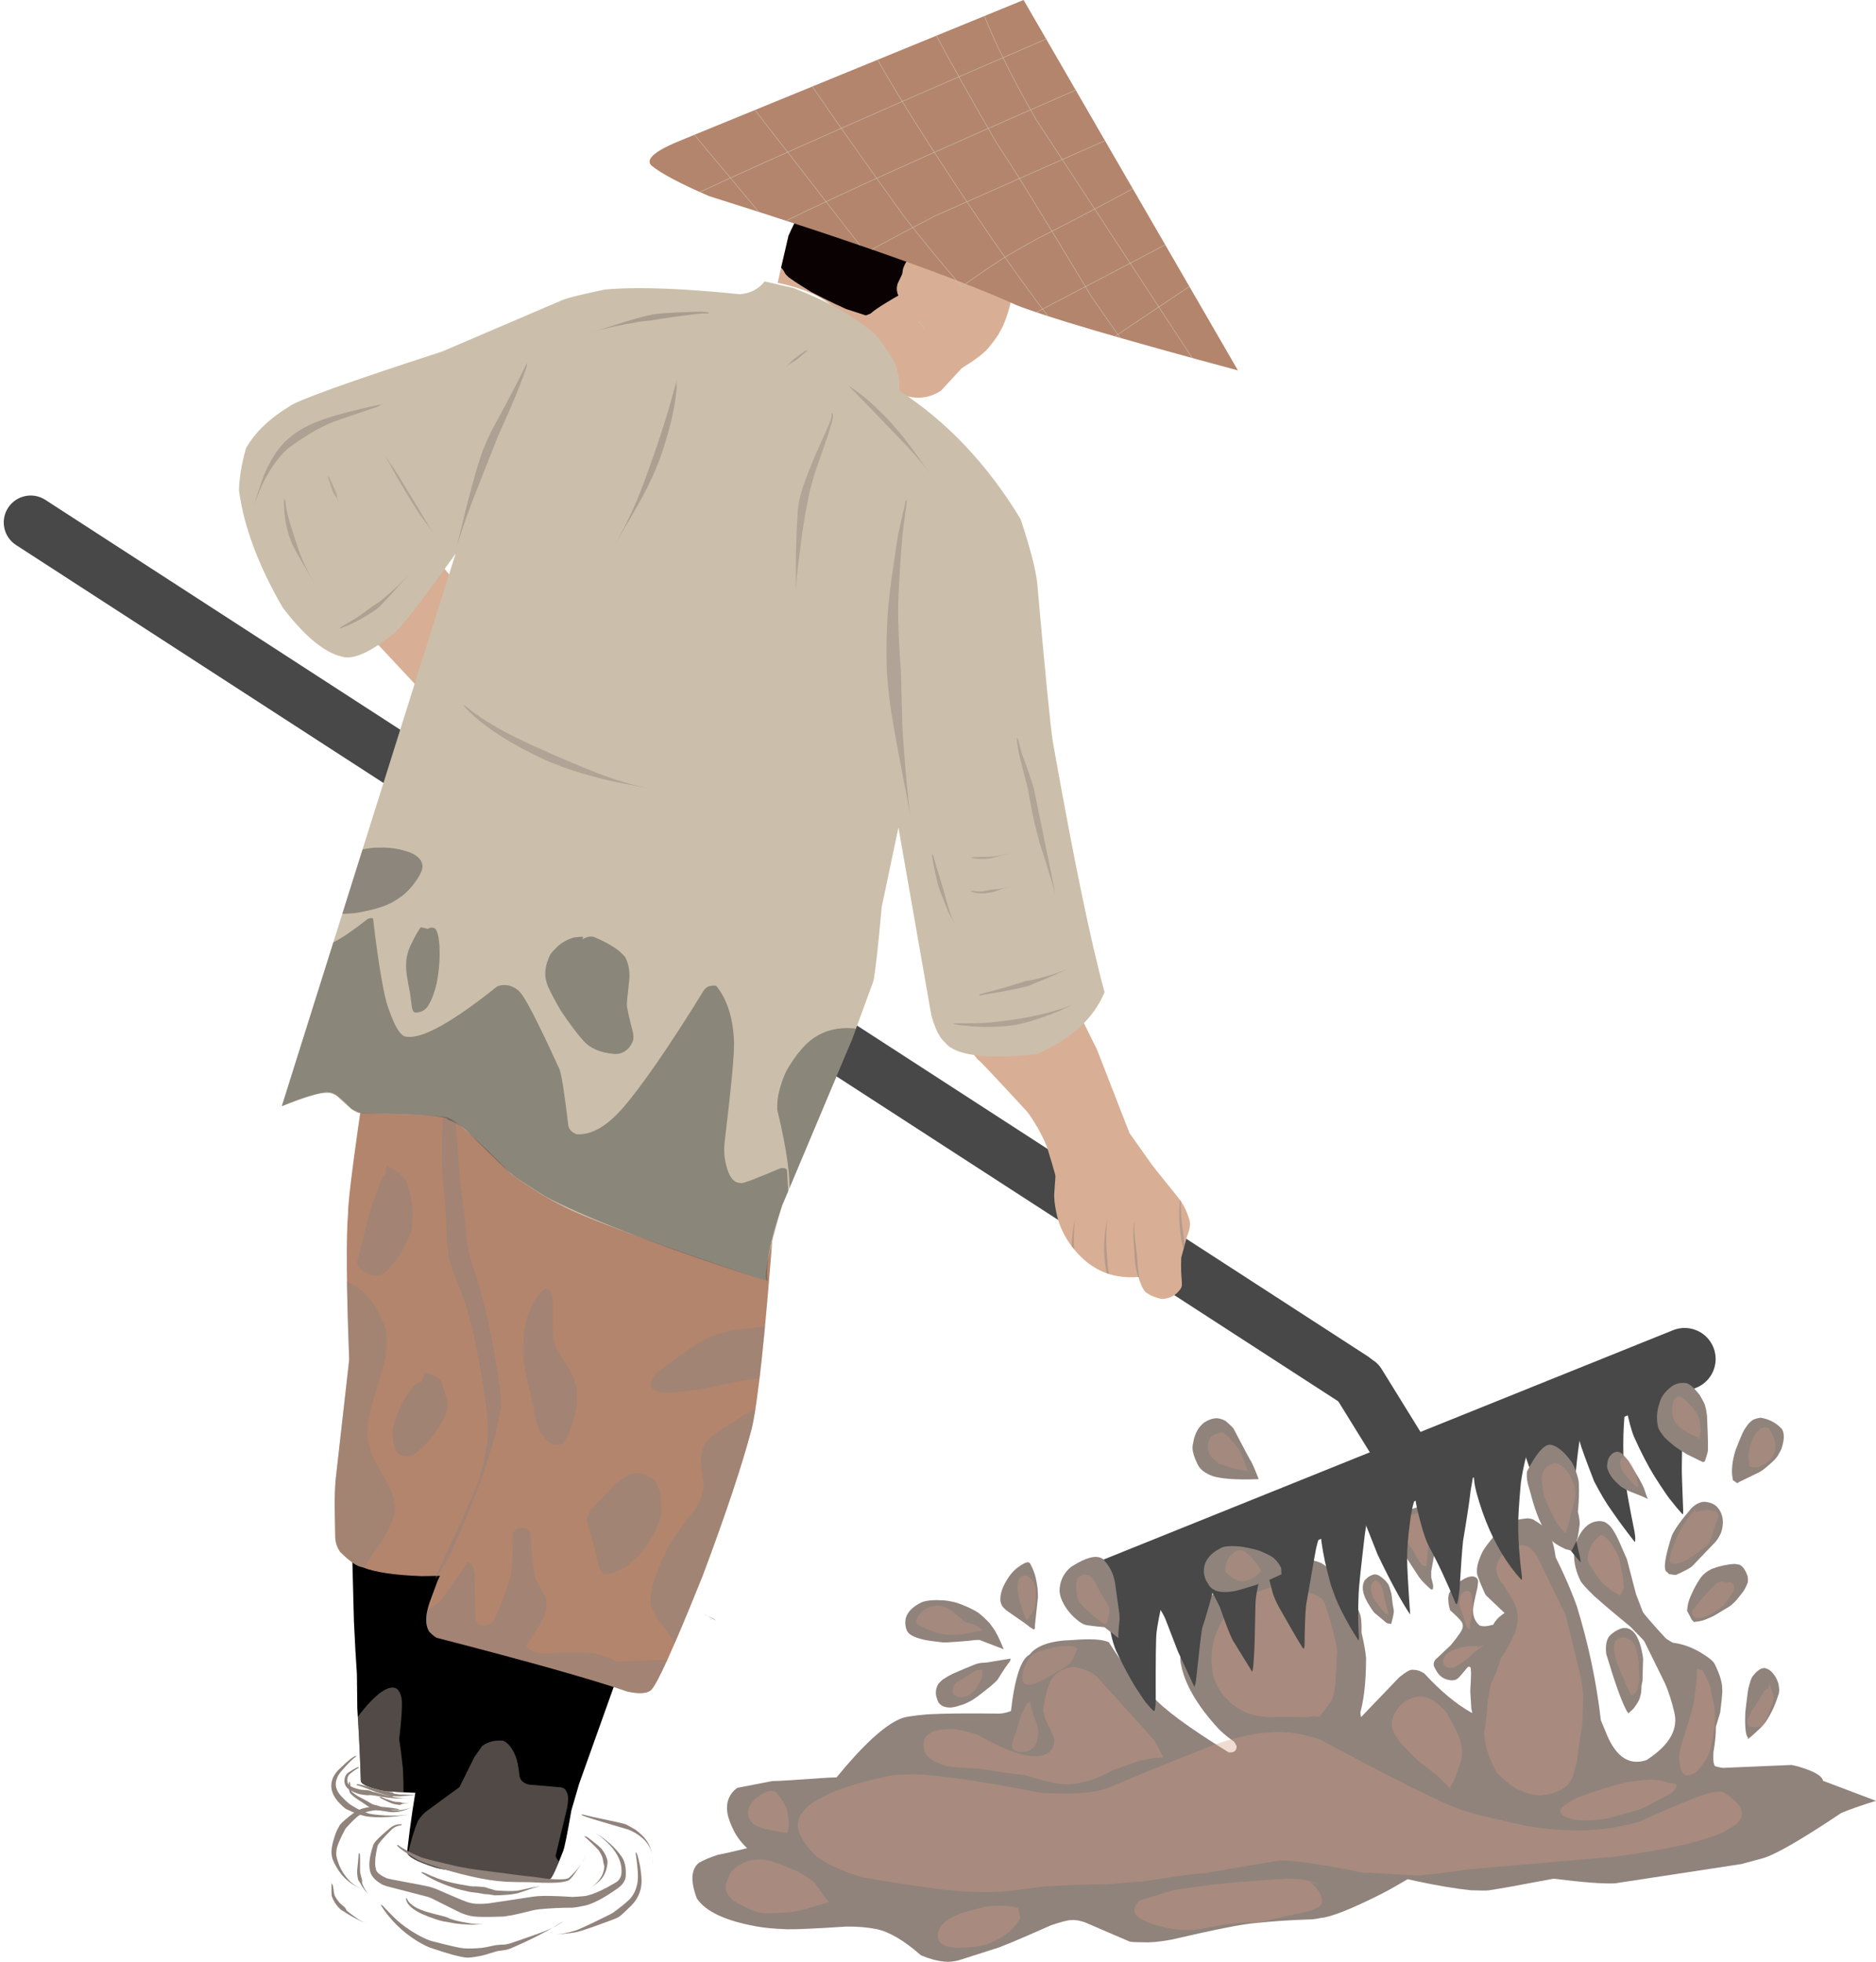 <?xml version="1.0" encoding="UTF-8"?>
<!DOCTYPE svg PUBLIC '-//W3C//DTD SVG 1.0//EN'
          'http://www.w3.org/TR/2001/REC-SVG-20010904/DTD/svg10.dtd'>
<svg height="2922" preserveAspectRatio="xMidYMid meet" version="1.0" viewBox="-638.4 -333.2 2793.0 2922.0" width="2793" xmlns="http://www.w3.org/2000/svg" xmlns:xlink="http://www.w3.org/1999/xlink" zoomAndPan="magnify"
><g fill="#90837c"
  ><g
    ><path d="M1732.259,1949.763L1730.526,1952.03Q1723.92,1957.615,1740.906,1999.539Q1834.97,2132.87,1853.938,2215.001Q1864.58,2254.185,1813.094,2287.528Q1775.271,2300.449,1753.945,2249.965L1744.954,2228.218Q1735.054,2142.203,1709.034,2058.007Q1693.464,2015.103,1669.283,1969.477Q1657.98,1951.336,1645.802,1951.336Q1623.397,1952.847,1604.593,1964.554Q1589.48,1970.467,1563.151,2009.754Q1650.89,2133.479,1660.828,2175.284Q1676.362,2209.093,1623.68,2231.781Q1610.452,2238.014,1552.07,2216.838Q1518.556,2198.2,1482.057,2158.559Q1473.351,2152.827,1464.463,2153.234Q1459.952,2152.069,1444.899,2164.25L1387.893,2223.673Q1375.529,2139.8,1362.902,2120.756Q1350.144,2092.206,1314.718,2091.044Q1214.645,2119.789,1176.636,2163.782Q1166.374,2201.311,1202.725,2266.921Q1202.666,2277.299,1190.811,2276.084Q1102.043,2221.293,1076.81,2191.915Q1038.683,2154.808,1012.512,2112.199Q998.697,2105.505,957.799,2108.906Q910.441,2110.128,894.498,2130.511Q875.291,2140.276,866.708,2214.536L864.691,2215.304Q856.64,2218.21,848.822,2218.422Q776.976,2217.521,742.482,2219.514Q709.458,2222.234,701.408,2226.423Q665.864,2241.555,606.864,2313.6Q571.869,2374.078,587.035,2381.897Q594.588,2384.121,645.361,2364.06Q662.858,2360.67,672.611,2360.997Q690.157,2361.28,743.73,2386.982Q759.641,2391.627,774.771,2391.096L858.812,2369.356Q875.908,2365.776,893.703,2366.166Q906.154,2366.908,978.426,2434.318Q997.846,2444.93,1014.346,2445.256Q1041.721,2446.262,1075.961,2437.852L1203.34,2398.355Q1227.714,2391.986,1244.226,2391.742Q1259.869,2390.484,1277.715,2397.253Q1333.715,2432.595,1365.669,2441.948Q1484.225,2474.455,1551.052,2481.439Q1573.746,2482.331,1578.612,2481.507Q1601.858,2478.044,1674.577,2464.226Q1739.713,2472.462,1765.957,2471.164L1954.207,2442.446L1985.696,2433.923Q2013.775,2426.072,2102.781,2366.464Q2120.268,2358.832,2154.632,2348.296L2075.707,2318.481Q2073.924,2307.234,2037.39,2296.793L2028.866,2294.883L1926.892,2299.242Q1913.28,2297.622,1906.287,2291.746Q1882.455,2246.178,1901.066,2154.102Q1828.15,2100.154,1812.142,2082.44L1732.259,1949.763 Z"
    /></g
    ><g
    ><path d="M655.062,2325.496L637.407,2338.748Q567.029,2389.917,556.142,2392.011Q533.981,2401.968,511.479,2408.623Q463.289,2422.207,430.348,2428.705Q413.037,2434.26,402.113,2440.57Q384.537,2455.065,399.008,2493.527Q418.335,2522.769,487.846,2535.284Q502.89,2538.257,533.136,2539.558Q552.303,2540.033,621.743,2535.526Q646.525,2535.303,666.289,2539.236Q695.269,2545.309,732.664,2578.294Q750.75,2585.985,767.203,2587.653Q777.496,2588.798,789.212,2585.679L841.474,2568.971Q851.964,2566.642,926.272,2533.624Q949.067,2525.958,955.614,2525.915Q964.626,2524.964,976.564,2529.085L1042.633,2557.542Q1045.035,2558.947,1064.747,2558.918Q1078.743,2559.789,1105.498,2555.006Q1202.407,2532.506,1230.03,2530.352Q1269.159,2526.151,1315.4,2524.737Q1321.94,2524.019,1327.388,2522.803Q1350.675,2520.999,1418.469,2486.76Q1454.361,2468.413,1531.948,2418.381Q1560.673,2393.564,1570.263,2368.241L655.062,2325.496"
    /></g
    ><g
    ><path d="M634.44,2313.196L627.937,2313.205Q601.43,2313.351,595.291,2313.762Q521.251,2319.044,511.406,2318.827L459.133,2328.999Q438.578,2344.581,445.878,2372.367Q452.669,2394.148,464.141,2408.324Q480.444,2428.166,501.597,2437.745Q517.976,2445.197,538.815,2451.856Q543.328,2453.645,572.582,2461.399L597.88,2467.265Q635.966,2473.189,667.156,2472.626Q683.547,2473.151,729.283,2469.709Q756.006,2467.376,785.726,2463.176L677.862,2318.481Q672.48,2315.198,664.427,2313.565L634.44,2313.196"
    /></g
    ><g
    ><path d="M1635.844,1927.637L1631.214,1928.128Q1605.656,1930.505,1588.613,1950.946Q1570.688,1972.217,1568.226,1978.744Q1566.514,1981.407,1562.601,1992.541Q1560.012,2001.194,1560.522,2008.39L1560.971,2011.898L1565.795,2024.678Q1572.957,2042.051,1574.269,2042.65L1616.664,2082.921L1634.445,2097.823L1646.876,2111.561L1695.218,2077.175Q1692.202,2076.936,1689.369,2072.184Q1687.193,2069.889,1682.574,2053.251Q1679.563,2034.257,1677.867,1986.872Q1675.122,1966.469,1670.247,1954.873Q1664.124,1941.926,1657.73,1938.346Q1654.099,1935.479,1644.676,1929.65Q1642.728,1928.296,1635.844,1927.637"
    /></g
    ><g
    ><path d="M1598.872,2072.926L1598.6,2074.232L1598.154,2075.501L1597.535,2076.735L1596.742,2077.932L1595.777,2079.094L1594.638,2080.22L1593.325,2081.31L1591.839,2082.363L1590.179,2083.382L1598.872,2072.926 M1553.441,2014.09L1552.047,2014.158Q1544.347,2014.815,1531.246,2024.232Q1524.142,2030.233,1518.984,2039.387Q1516.048,2049.118,1520.531,2064.569Q1533.129,2075.557,1537.352,2081.414Q1540.263,2085.333,1539.161,2090.293Q1538.775,2095.559,1521.392,2116.658L1498.449,2138.2Q1495.159,2142.887,1496.397,2147.615Q1501.368,2158.522,1505.848,2162.053Q1511.99,2167.918,1522.153,2168.851Q1528.553,2169.001,1531.553,2166.359Q1533.275,2165.693,1546.626,2149.34Q1548.105,2147.973,1550.448,2149.023Q1551.385,2149.219,1551.674,2157.128Q1551.87,2162.328,1550.542,2185.234L1552.134,2211.224Q1553.611,2219.648,1557.056,2224.651Q1560.316,2230.186,1576.324,2238.806Q1617.465,2248.564,1626.19,2246.804Q1643.869,2245.777,1657.981,2234.444Q1665.036,2228.778,1671.2,2220.535Q1677.364,2212.291,1682.636,2201.472L1687.685,2190.008Q1690.233,2182.865,1690.523,2179.214Q1691.41,2171.957,1692.084,2139.208Q1688.112,2110.645,1684.814,2100.91Q1679.156,2082.151,1667.547,2069.952Q1657.676,2060.675,1640.748,2058.467Q1631.83,2057.391,1622.685,2057.986Q1593.428,2069.659,1584.701,2086.011Q1570.999,2090.008,1564.239,2087.049Q1555.118,2078.989,1554.739,2066.123Q1553.514,2063.091,1561.32,2030.369Q1562.432,2022.263,1562.1,2020.284Q1560.564,2014.504,1553.441,2014.09"
    /></g
    ><g
    ><path d="M1635.076,2058.368L1633.165,2058.434Q1627.198,2058.827,1618.408,2061.58Q1608.995,2064.511,1603.249,2068.045Q1599.917,2069.736,1593.172,2075.115Q1588.042,2080.486,1585.679,2085.147Q1585.093,2085.973,1584.008,2089.631Q1583.573,2091.597,1583.232,2098.329L1583.279,2100.711Q1583.402,2102.965,1583.832,2104.701Q1584.261,2106.438,1584.996,2107.657Q1585.608,2108.771,1587.018,2109.791L1588.381,2110.712Q1589.82,2111.572,1591.565,2112.186Q1597.075,2114.016,1604.227,2113.682Q1605.817,2113.606,1607.639,2113.199Q1612.397,2111.89,1613.627,2111.229Q1620.84,2108.185,1627.325,2103.465Q1635.14,2097.513,1640.013,2088.991Q1644.886,2080.468,1646.816,2069.373L1638.013,2058.564Q1636.334,2058.348,1635.076,2058.368"
    /></g
    ><g
    ><path d="M1296.031,1988.758L1293.511,1988.778Q1222.482,1990.802,1175.793,2032.344L1161.092,2047.204Q1147.114,2063.139,1136.027,2083.379Q1121.645,2112.09,1123.334,2111.222Q1117.435,2133.415,1119.192,2141.682Q1126.63,2187.852,1176.236,2241.532Q1203.949,2269.739,1289.643,2311.286L1316.189,2405.102Q1322.214,2375.318,1331.361,2351.924Q1335.934,2340.227,1341.288,2330.129Q1346.642,2320.03,1352.776,2311.529L1359.105,2303.428Q1379.057,2243.213,1385.022,2223.055Q1395.425,2190.766,1395.41,2135.273Q1393.786,2119.197,1388.701,2098.05Q1389.157,2075.381,1385.804,2068.742Q1384.58,2064.767,1381.678,2059.344Q1367.169,2041.703,1363.594,2034.913Q1357.903,2025.59,1354.678,2016.985Q1342.049,2002.229,1329.004,1994.484Q1317.36,1988.758,1296.031,1988.758"
    /></g
    ><g
    ><path d="M1743.318,1931.727L1742.799,1931.734Q1719.042,1932.338,1707.217,1966.27Q1705.74,1971.765,1705.262,1977.459L1705.034,1983.204Q1705.057,1988.998,1706.079,1994.992Q1708.123,2006.98,1714.166,2019.768Q1716.435,2025.461,1735.461,2043.758Q1758.893,2064.483,1789.184,2089.208L1812.031,2112.826Q1824.373,2121.836,1830.295,2126.781L1858.495,2157.82L1870.659,2156.554Q1867.286,2155,1854.444,2137.204Q1828.714,2100.479,1807.54,2067.337L1797.293,2040.469L1783.84,1988.698Q1769.227,1954.968,1767.95,1953.332Q1761.874,1941.768,1757.407,1937.822Q1750.855,1932.58,1749.282,1932.702Q1746.41,1931.727,1743.318,1931.727"
    /></g
    ><g
    ><path d="M1750.119,1989.814L1919.019,2332.923L1920.035,2330.317Q1920.654,2326.763,1920.702,2321.46Q1919.166,2310.8,1912.867,2291.452Q1912.087,2286.974,1912.552,2276.148Q1916.388,2254.304,1916.231,2237.896L1922.555,2217.091Q1926.628,2184.944,1925.642,2181.948Q1925.949,2168.236,1914.947,2145.6Q1912.737,2139.16,1894.28,2127.942Q1873.618,2115.524,1852.2,2112.847Q1849.26,2111.582,1841.924,2106.652Q1818.776,2081.942,1798.073,2056.118Q1781.867,2037.063,1750.119,1989.814 M1919.01,2332.945L1918.013,2335.635Q1915.262,2343.297,1915.419,2346.061L1915.552,2346.845L1915.847,2347.358L1915.953,2349.626L1916.519,2351.738L1917.548,2353.693L1919.037,2355.493L1920.988,2357.137L1923.401,2358.624L1926.275,2359.956L1929.61,2361.131L1933.406,2362.15L1919.01,2332.945"
    /></g
    ><g
    ><path d="M866.114,2136.482L829.486,2142.507Q819.111,2142.44,811.708,2145.768Q800.005,2150.276,779.516,2159.345Q772.32,2162.886,767.331,2166.305Q762.968,2168.904,758.309,2174.664Q755.089,2180.453,754.925,2186.597Q754.843,2189.669,755.525,2192.83Q757.898,2200.81,759.29,2202.512Q763.089,2207.068,768.899,2208.587Q775.9,2209.906,780.15,2208.985Q785.52,2208.221,796.181,2204.523Q801.508,2202.558,808.556,2198.627Q814.516,2195.313,836.81,2177.36Q845.074,2170.151,847.1,2167.507Q857.83,2149.686,865.299,2140.494Q865.921,2139.348,866.114,2136.482"
    /></g
    ><g
    ><path d="M892.223,1993.141L892.099,1993.143Q888.149,1992.414,875.832,2001.499Q869.083,2006.918,863.478,2014.879Q856.123,2026.222,853.783,2033.256L852.527,2037.079Q851.452,2040.824,851.099,2044.258Q850.746,2047.691,851.114,2050.814Q851.629,2054.831,853.985,2058.578Q855.441,2060.83,860.225,2064.93L887.24,2083.759Q893.998,2088.659,893.768,2088.912L900.595,2093.216L902.387,2091.972L902.428,2086.738L906.871,2045.67Q907.056,2041.761,906.44,2032.447Q904.108,2014.916,900.589,2006.455Q898.585,2000.955,895.242,1994.855Q894.144,1993.342,892.223,1993.141 Z"
    /></g
    ><g
    ><path d="M1408.169,2011.048L1408.034,2011.049Q1399.38,2012.716,1393.01,2020.539Q1388.251,2029.503,1392.546,2041.917Q1393.642,2045.697,1397.909,2053.591Q1404.439,2064.476,1407.69,2068.203L1426.075,2083.541L1428.46,2084.12L1427.233,2084.025L1432.864,2084.853Q1437.199,2068.612,1436.727,2064.917L1434.844,2054.306Q1433.58,2042.207,1433.089,2039.667Q1431.979,2035.421,1430.491,2030.88Q1428.397,2025.016,1428.255,2025.524Q1424.494,2020.343,1422.125,2018.511Q1419.173,2015.844,1415.276,2013.188Q1412.169,2011.299,1408.169,2011.048 Z"
    /></g
    ><g
    ><path d="M1472.904,1911.067L1472.366,1911.079Q1455.001,1914.919,1449.311,1928.669L1448.051,1932.789L1447.337,1937.294L1447.168,1942.184L1448.524,1961.313L1449.87,1970.593L1450.201,1972.544L1451.475,1978.241L1452.076,1979.911L1454.069,1983.77Q1456.441,1987.924,1474.149,2014.966Q1479.397,2022.431,1492.045,2033.555Q1494.425,2033.559,1494.905,2033.228L1495.26,2029.743Q1495.698,2027.488,1492.401,2015.591L1492.398,2006.701L1497.218,1979.499Q1498.187,1971.19,1497.523,1965.167Q1496.974,1961.792,1496.715,1960.746L1494.77,1952.687Q1493.565,1940.149,1492.412,1934.019Q1491.685,1930.198,1489.848,1926.088Q1488.782,1923.087,1483.523,1915.362Q1480.241,1911.818,1472.904,1911.067 Z"
    /></g
  ></g
  ><g fill="#d39b81" opacity=".357"
  ><g
    ><path d="M1265.605,2245.937L1257.233,2246.106Q1225.418,2247.035,1182.116,2260.42Q1159.742,2267.312,1010.3,2329.338Q1002.867,2332.265,990.044,2334.429Q961.111,2339.473,910.524,2336.277Q756.018,2306.224,710.754,2309.144Q699.631,2309.503,687.316,2310.582L650.837,2319.188Q617.158,2328.118,594.68,2338.347L575.002,2348.9Q541.247,2370.656,552.294,2397.605Q567.289,2428.854,594.792,2441.909Q614.914,2452.945,645.359,2462.116L671.82,2466.704Q756.502,2480.331,777.688,2481.545Q807.149,2484.556,838.809,2484.158Q864.596,2483.314,916.505,2475.713Q980.799,2472.126,1012.243,2472.498Q1032.375,2470.04,1065.027,2468.013Q1148.136,2455.041,1151.955,2456.484L1264.789,2437.288Q1291.35,2435.331,1389.531,2454.87L1472.88,2459.488Q1516.505,2455.704,1542.454,2450.722L1764.553,2431.523Q1882.628,2415.757,1927.482,2394.831L1945.332,2384.044Q1958.607,2372.936,1953.576,2360.537Q1948.545,2348.138,1925.208,2334.449L1910.583,2335.577L1896.019,2339.876Q1868.122,2349.55,1803.919,2378.57Q1791.257,2382.778,1777.009,2385.489Q1720.282,2397.908,1650.859,2388.218L1633.016,2385.449L1573.615,2372.059Q1544.14,2364.741,1532.975,2360.046Q1491.303,2345.372,1327.052,2257.137Q1292.173,2245.489,1265.605,2245.937"
    /></g
    ><g
    ><path d="M1627.06,1967.609L1624.846,1967.712Q1608.752,1971.086,1601.203,1977.684Q1591.326,1989.938,1589.603,2000.427Q1588.711,2008.679,1595.75,2022.216L1599.398,2025.518Q1614.952,2050.638,1617.146,2055.871Q1622.192,2069.437,1621.209,2079.468Q1620.388,2090.048,1616.521,2099.509Q1602.405,2129.329,1596.937,2134.004Q1587.488,2164.029,1581.798,2172.799Q1579.602,2180.435,1576.611,2199.034Q1575.189,2224.544,1571.305,2246.092L1571.541,2251.713Q1572.353,2261.927,1575.948,2273.704Q1577.862,2282.097,1589.283,2305.589Q1603.135,2320.094,1618.378,2329.809Q1638.355,2339.621,1655.313,2340.144Q1691.31,2336.363,1701.302,2315.973Q1702.222,2317.447,1709.709,2287.863Q1711.375,2268.803,1717.155,2236.213Q1719.125,2199.389,1718.326,2188.626Q1717.743,2177.887,1714.342,2160.962L1692.596,2071.926L1651.395,1986.856L1648.991,1982.771Q1639.227,1967.402,1627.06,1967.609"
    /></g
    ><g
    ><path d="M1570.614,2115.984L1563.09,2119.161Q1560.049,2117.856,1555.31,2117.711Q1549.979,2117.573,1543.098,2118.751Q1524.508,2122.726,1518.129,2127.555Q1513.901,2131.262,1513.165,2132.522Q1511.728,2134.393,1510.976,2136.258Q1510.225,2138.124,1510.158,2139.984Q1510.092,2141.845,1510.712,2143.7L1511.503,2145.554Q1516.179,2152.584,1528.265,2148.697Q1529.461,2148.205,1531.87,2146.617L1545.499,2137.369Q1550.463,2133.286,1555.035,2128.587Q1568.561,2117.999,1570.614,2115.984"
    /></g
    ><g
    ><path d="M1546.794,2035.845L1546.503,2035.85Q1541.896,2036.337,1540.735,2037.108Q1540.37,2037.209,1539.222,2038.098Q1537.405,2040.08,1537.233,2040.568Q1536.231,2041.844,1535.098,2047.934Q1534.309,2052.341,1534.455,2056.01Q1534.688,2058.282,1535.018,2059.021L1538.564,2068.826Q1541.41,2077.186,1542.558,2081.526L1545.714,2090.255L1549.403,2092.666Q1549.299,2090.792,1550.567,2082.521Q1552.131,2076.892,1552.477,2074.225L1553.91,2058.054Q1553.962,2057.534,1553.98,2055.726Q1553.796,2051.947,1553.439,2048.894L1553.039,2046.023Q1552.595,2043.333,1551.979,2041.37Q1550.097,2035.621,1546.794,2035.845"
    /></g
    ><g
    ><path d="M1475.102,1920.109L1472.288,1920.303Q1469.82,1920.584,1467.468,1921.251Q1461.691,1923.258,1460.676,1924.123Q1456.323,1926.617,1452.439,1930.656Q1449.208,1936.268,1450.368,1945.271Q1452.08,1956.159,1455.97,1962.897L1456.966,1964.398Q1464.483,1973.452,1464.56,1973.901Q1469.152,1982.795,1472.317,1987.985Q1473.734,1990.469,1477.29,1995.208Q1478.098,1996.289,1479.907,1998.067Q1481.518,1997.927,1484.505,1998.855Q1485.325,1996.452,1485.611,1994.409L1486.708,1980.327Q1489.162,1965.716,1490.936,1951.193Q1491.756,1945.996,1491.276,1943.115Q1490.402,1938.979,1488.881,1935.259Q1487.922,1932.352,1484.066,1926.612Q1480.28,1921.516,1475.102,1920.109 Z"
    /></g
    ><g
    ><path d="M1409.881,2020.233L1409.68,2020.239Q1408.881,2020.28,1408.106,2020.656Q1405.358,2022.735,1405.129,2023.408Q1403.545,2025.564,1403.031,2028.577Q1402.773,2030.084,1402.783,2031.805L1403.061,2034.245Q1403.362,2036.595,1403.762,2038.586L1404.185,2040.488Q1404.634,2042.301,1405.18,2043.755L1405.751,2045.119Q1406.346,2046.394,1407.039,2047.31Q1414.022,2057.098,1419.189,2063.488Q1424.705,2070.046,1428.22,2070.877L1428.132,2067.746Q1425.813,2060.03,1424.733,2055.405Q1423.163,2048.26,1422.159,2044.214Q1421.234,2037.945,1420.625,2035.179Q1419.77,2031.778,1419.169,2030.189Q1417.653,2026.254,1414.617,2022.908Q1413.208,2021.38,1411.862,2020.725Q1411.516,2020.424,1409.881,2020.233"
    /></g
    ><g
    ><path d="M1269.847,2027.514L1266.782,2027.687Q1253.441,2029.074,1222.826,2041.554Q1206.628,2048.778,1188.816,2070.023Q1182.06,2078.316,1177.26,2087.441L1172.948,2096.775Q1169.125,2106.317,1167.257,2116.69Q1163.52,2137.438,1167.603,2161.515Q1173.217,2179.482,1184.364,2192.72L1190.284,2199.043Q1196.549,2205.071,1204.198,2209.916Q1211.847,2214.761,1220.879,2218.423Q1232.321,2222.324,1249.69,2223.622Q1281.951,2222.789,1306.162,2223.857L1317.557,2222.288L1325.849,2223.092L1342.668,2201.16Q1347.884,2190.813,1349.126,2178.889Q1351.166,2157.505,1352.183,2124.515Q1351.965,2116.654,1342.458,2081.651Q1337.444,2063.535,1333.715,2054.765Q1332.582,2051.112,1328.844,2046.865Q1314.147,2036.755,1269.847,2027.514"
    /></g
    ><g
    ><path d="M1476.137,2192.988L1473.187,2193.12Q1452.678,2196.338,1441.801,2212.115Q1435.828,2220.45,1434.359,2228.532Q1433.12,2237.28,1435.469,2243.113Q1439.108,2253.663,1451.121,2266.657L1471.738,2287.428Q1477.365,2292.432,1499.572,2309.232Q1505.152,2314.004,1520.098,2329.084L1525.128,2320.231L1527.495,2315.517L1536.558,2289.407L1537.206,2286.811Q1539.789,2273.428,1535.352,2257.68Q1533.056,2250.394,1526.57,2237.883Q1517.546,2221.102,1514.484,2216.178L1511.782,2213.191Q1491.976,2192.146,1476.137,2192.988 M1520.092,2329.094L1519.964,2329.314L1519.508,2330.095L1522.546,2331.561L1520.107,2329.094L1520.092,2329.094"
    /></g
    ><g
    ><path d="M960.493,2148.885L953.41,2150.039Q946.658,2151.551,941.227,2154.493L936.126,2157.792Q931.356,2161.449,927.908,2166.536Q921.893,2174.889,917.636,2196.246Q914.025,2211.215,914.852,2214.916Q916.128,2220.75,919.192,2229.922Q931.66,2253.315,931.356,2257.68Q931.195,2270.48,921.906,2277.358Q906.014,2285.344,884.298,2279.467Q861.37,2274.916,816.251,2249.549Q790.821,2242.17,780.482,2241.35Q754.593,2241.452,745.527,2248.182Q735.196,2254.861,736.63,2267.966Q737.312,2278.752,746.653,2285.407Q757.88,2293.116,770.854,2296.471Q781.629,2298.897,819.595,2300.331Q867.907,2308.507,886.286,2309.693Q922.93,2321.053,939.764,2323.038Q953.366,2324.534,967.04,2322.064Q988.152,2317.216,989.09,2316.365Q999.539,2312.54,1018.847,2302.412L1056.373,2289.28Q1071.646,2284.709,1093.702,2283.555L1080.003,2257.994L993.835,2162.749Q981.771,2152.627,960.493,2148.885"
    /></g
    ><g
    ><path d="M492.941,2435.563L490.833,2435.601Q480.459,2435.771,468.381,2440.484Q458.081,2445.462,451.781,2452.143Q448.885,2454.134,442.759,2471.067Q441.518,2472.793,442.517,2481.12Q442.177,2482.808,447.677,2490.945Q450.297,2494.182,454.117,2497.369L460.108,2500.778Q477.568,2510.475,488.855,2513.82Q495.142,2516.086,505.983,2515.693Q516.673,2515.543,536.508,2514.186Q542.286,2513.492,548.068,2512.388Q558.188,2510.316,562.529,2508.988L595.617,2498.933Q596.075,2498.956,588.131,2489.91Q580.519,2477.97,575.195,2471.196L569.54,2466.35Q565.022,2462.871,559.249,2459.243L549.881,2453.717Q525.999,2443.843,514.278,2439.701Q504.839,2435.752,492.941,2435.563"
    /></g
    ><g
    ><path d="M509.816,2333.645L507.965,2333.749Q502.291,2334.375,495.142,2338.756Q486.957,2343.754,481.154,2350.637Q475.996,2357.086,475.363,2363.495Q475.088,2365.608,475.304,2367.731Q476.271,2373.048,477.053,2374.123Q479.262,2378.647,482.203,2382.218Q483.218,2383.111,485.068,2384.131Q485.471,2384.561,492.499,2387.478L499.542,2390.028L533.35,2396.393L534.363,2393.856Q535.243,2391.144,535.592,2387.73Q535.941,2384.315,535.759,2380.199Q535.577,2376.082,534.865,2371.263Q534.152,2366.444,532.909,2360.923L532.367,2359.268Q528.558,2349.749,519.718,2338.932Q517.177,2336.019,515.093,2334.77Q513.792,2333.667,509.816,2333.645"
    /></g
    ><g
    ><path d="M851.227,2504.501L849.276,2504.515Q835.838,2504.796,826.274,2506.515Q799.551,2513.477,792.472,2515.72L789.152,2516.902L788.894,2517.162L781.511,2520.469L775.133,2523.991Q769.256,2527.621,765.387,2531.681Q761.518,2535.74,759.656,2540.231L758.297,2544.828L757.942,2549.641L758.59,2554.669L759.774,2556.846Q761.109,2558.916,763.048,2560.562L765.139,2562.103Q767.382,2563.538,770.228,2564.548Q771.274,2565.319,780.13,2566.627Q785.95,2567.117,790.229,2567.07Q799.915,2567.07,811.887,2565.646Q813.724,2565.508,824.431,2563.866L828.73,2562.57Q830.883,2562.146,841.598,2557.341Q845.881,2555.262,850.155,2552.737Q854.428,2550.212,858.693,2547.239Q864.315,2543.135,864.5,2543.113Q866.096,2541.908,867.899,2540.056Q873.308,2534.501,880.582,2523.121L877.304,2507.848Q868.62,2505.472,863.938,2505.162Q858.031,2504.501,851.227,2504.501"
    /></g
    ><g
    ><path d="M1279.824,2464.141L1255.85,2465.588Q1209.115,2468.606,1172.086,2472.617Q1161.312,2473.465,1122.002,2479.193L1107.734,2481.633L1060.282,2496.06Q1059.185,2496.324,1058.138,2496.991Q1050.334,2504.1,1050.449,2513.334Q1051.997,2519.917,1063.668,2525.94Q1069.503,2528.951,1077.869,2531.823Q1084.173,2534.418,1101.254,2537.977Q1120.085,2541.52,1138.088,2540.332Q1140.364,2540.332,1150.085,2538.714Q1155.282,2537.956,1186.019,2532.141L1210.335,2529.616Q1218.145,2529.139,1229.324,2529.498Q1235.323,2529.141,1239.572,2528.417L1308.278,2512.944Q1317.92,2510.338,1323.239,2507.236Q1328.559,2504.133,1329.557,2500.534Q1329.895,2494.152,1328.83,2491.555Q1325.624,2482.884,1323.848,2481.299Q1319.109,2474.647,1310.585,2468.491L1325.879,2473.024Q1318.396,2469.235,1308.467,2467.06Q1303.502,2465.972,1297.927,2465.287Q1295.521,2464.693,1279.824,2464.141"
    /></g
    ><g
    ><path d="M1819.176,2316.938L1816.367,2316.971Q1801.04,2317.54,1785.074,2320.501Q1783.248,2320.5,1763.872,2325.682L1745.47,2331.297Q1741.509,2332.376,1711.465,2342.958Q1702.731,2346.849,1695.314,2351.959Q1686.946,2356.624,1684.751,2362.272Q1683.943,2366.183,1688.371,2369.71Q1690.341,2371.36,1693.131,2372.684Q1695.921,2374.008,1699.531,2375.008L1703.347,2375.927Q1710.352,2377.481,1725.412,2377.317Q1743.367,2376.751,1755.473,2374.331L1803.939,2360.65Q1807.134,2359.567,1813.316,2356.41L1850.071,2336.533Q1854.988,2332.144,1856.663,2328.938Q1858.831,2326.201,1855.784,2322.77L1844.517,2321.322Q1841.698,2319.617,1832,2317.804Q1826.212,2316.938,1819.176,2316.938"
    /></g
    ><g
    ><path d="M1888.025,2151.422L1887.924,2151.595Q1887.574,2152.792,1888.102,2162.017Q1888.04,2163.735,1887.826,2166.156Q1885.387,2190.98,1883.415,2200.975Q1882.077,2208.473,1879.597,2217.008Q1874.495,2234.422,1866.018,2261.526L1863.023,2273.087Q1861.977,2277.2,1861.599,2280.834Q1861.595,2286.315,1862.078,2290.81Q1863.043,2299.8,1865.954,2304.845Q1867.41,2307.368,1869.352,2308.904L1871.415,2310.194L1874.934,2310.325Q1879.691,2310.167,1887.668,2304.634Q1894.389,2297.427,1900.76,2288.113Q1907.1,2277.626,1910.681,2259.639Q1914.474,2238.293,1914.57,2233.157Q1915.221,2223.803,1914.391,2213.784Q1913.976,2208.775,1913.191,2203.6Q1911.177,2195.089,1909.713,2190.104Q1909.042,2183.63,1908.567,2181.778Q1908.36,2179.396,1905.186,2171.725Q1902.338,2165.199,1896.385,2153.889L1888.025,2151.422"
    /></g
    ><g
    ><path d="M1745.545,1952.624L1745.449,1952.625Q1735.596,1958.539,1730.539,1968.767Q1726.18,1978.336,1725.605,1982.776Q1724.946,1988.171,1726.316,1992.538Q1727.235,1995.634,1729.074,1998.766Q1744.157,2020.852,1747.572,2024.052Q1753.334,2029.414,1758.61,2033.231Q1762.577,2036.434,1773.973,2042.571L1779.084,2031.279L1777.994,2016.193Q1774.265,1998.664,1772.724,1988.687Q1770.748,1983.115,1768.898,1979.736Q1763.751,1969.947,1759.75,1964.293Q1750.964,1952.962,1745.545,1952.624"
    /></g
  ></g
  ><g
  ><g fill="#474847"
    ><path d="M1354.332,1753.657L1354.332,1753.657L-614.518,478.363C-633.097,466.329,-638.402,441.513,-626.368,422.934C-614.334,404.356,-589.518,399.05,-570.94,411.084L-570.94,411.084L1397.91,1686.378C1416.489,1698.412,1421.794,1723.228,1409.76,1741.806C1397.726,1760.385,1372.91,1765.691,1354.332,1753.657 Z"
    /></g
    ><g fill="#474847"
    ><path d="M1418.331,1704.951L1418.331,1704.951L1478.953,1803.035C1490.591,1821.864,1484.761,1846.563,1465.932,1858.2C1447.103,1869.838,1422.404,1864.008,1410.767,1845.179L1410.767,1845.179L1350.145,1747.095C1338.507,1728.266,1344.337,1703.568,1363.166,1691.93C1381.995,1680.293,1406.693,1686.123,1418.331,1704.951 Z"
    /></g
    ><g fill="#474847"
    ><path d="M984.653,1997.065L984.653,1997.065L1852.393,1647.516C1876.065,1637.98,1902.986,1649.44,1912.522,1673.112C1922.058,1696.784,1910.598,1723.705,1886.925,1733.241L1886.925,1733.241L1019.185,2082.79C995.513,2092.325,968.592,2080.865,959.056,2057.193C949.52,2033.521,960.98,2006.601,984.653,1997.065 Z"
    /></g
    ><g fill="#474847"
    ><path d="M818.646,982.597L818.646,982.597L818.646,982.598L818.646,982.597"
    /></g
    ><g fill="#474847"
    ><path d="M989.181,2033.674L1050.296,1999.696L1111.412,1965.716L989.181,2033.674"
    /></g
    ><g fill="#474847"
    ><path d="M818.646,982.597L818.646,982.597L818.646,982.598L818.646,982.597"
    /></g
    ><g fill="#474847"
    ><path d="M1100.418,2020.099L1007.252,2049.702Q1006.408,2052.845,1007.306,2058.374L1015.279,2098.291Q1018.655,2114.103,1023.331,2125.174Q1039.699,2159.096,1051.573,2178.235Q1066.698,2201.787,1069.088,2203.679Q1074.53,2210.399,1079.444,2214.769Q1080.439,2214.811,1081.109,2211.889Q1082.17,2205.758,1082.277,2199.956Q1081.92,2109.67,1083.5,2097.462Q1086.935,2069.882,1100.418,2020.099"
    /></g
    ><g fill="#474847"
    ><path d="M1185.098,1975.523L1055.745,2058.602Q1080.967,2049.957,1089.425,2064.133Q1093.936,2071.071,1096.772,2077.936L1115.34,2126.03L1139.712,2178.423Q1141.373,2175.463,1142.223,2168.749Q1149.663,2098.657,1151.473,2090.957Q1161.022,2062.432,1174.796,2008.165Q1179.059,1993.711,1185.098,1975.523"
    /></g
    ><g fill="#474847"
    ><path d="M1130.34,2039.573L1129.924,2039.852Q1128.255,2040.975,1126.513,2042.222L1130.346,2039.573L1130.34,2039.573 M1275.445,1939.342L1130.559,2039.427Q1154.907,2022.627,1164.312,2034.819Q1166.894,2037.582,1177.8,2059.983Q1190.575,2096.722,1196.824,2108.987L1225.936,2156.289Q1227.525,2151.795,1228.648,2131.157Q1229.621,2120.218,1230.726,2054.334Q1231.346,2043.15,1234.243,2029.425Q1241.578,2002.918,1249.67,1984.836L1275.445,1939.342"
    /></g
    ><g fill="#474847"
    ><path d="M1352.017,1895.785L1246.034,1953.013Q1244.342,1969.75,1246.265,1988.721Q1247.226,1998.207,1249.092,2008.251Q1249.459,2012.924,1256.721,2039.639Q1260.022,2049.418,1265.522,2059.506Q1300.809,2121.936,1302.383,2122.034Q1303.725,2120.108,1303.811,2117.218Q1304.144,2077.325,1306.109,2057.106Q1321.236,1969.316,1321.651,1969.945Q1326.721,1946.848,1352.017,1895.785"
    /></g
    ><g fill="#474847"
    ><path d="M1411.381,1886.456L1327.425,1905.456Q1326.344,1916.151,1326.431,1927.776L1326.811,1939.634Q1327.483,1951.724,1329.324,1964.744Q1333.005,1990.785,1341.361,2020.546Q1341.629,2024.101,1350.162,2046.606Q1353.994,2055.884,1359.026,2065.951Q1369.073,2086.081,1383.984,2109.378Q1384.543,2109.865,1384.798,2105.294Q1382.743,2078.822,1384.369,2039.008Q1384.968,2024.517,1393.381,1953.051Q1398.68,1912.243,1411.381,1886.456"
    /></g
    ><g fill="#474847"
    ><path d="M1495.73,1836.089L1381.519,1879.783Q1384.081,1908.704,1388.008,1919.492L1412.532,1981.416Q1441.357,2041.758,1461.077,2070.872Q1456.453,2004.818,1456.55,1987.846Q1456.167,1967.529,1461.278,1929.359Q1463.661,1910.444,1470.733,1889.919Q1474.269,1879.656,1478.978,1868.991Q1480.604,1863.911,1495.73,1836.089"
    /></g
    ><g fill="#474847"
    ><path d="M1566.458,1817.202L1474.284,1853.196Q1473.004,1855.875,1472.049,1859.565Q1469.945,1869.677,1469.914,1872.913Q1468.961,1882.056,1469.368,1900.336Q1468.914,1905.46,1477.029,1935.494Q1482.814,1956.868,1488.082,1967.65Q1509.105,2006.078,1528.642,2054.049Q1529.285,2055.342,1530.426,2055.149Q1531.076,2055.208,1531.957,2051.061Q1532.553,2049.133,1534.52,2034.123Q1537.644,1981.813,1539.79,1961.401Q1548.672,1908.384,1551.08,1886.341Q1555.254,1861.152,1558.757,1844.696Q1561.579,1829.898,1566.458,1817.202"
    /></g
    ><g fill="#474847"
    ><path d="M1653.804,1776.381L1557.278,1832.01Q1555.741,1832.614,1555.5,1845.962Q1555.214,1863.984,1556.384,1871.153Q1557.397,1885.355,1568.981,1918.904Q1578.535,1945.833,1591.009,1968.673Q1597.247,1980.093,1604.215,1990.491L1611.365,2000.634Q1618.698,2010.521,1626.761,2019.386Q1627.722,2018.373,1627.599,2015.498Q1621.771,1971.551,1622.025,1938.396Q1621.576,1921.602,1625.851,1874.818Q1628.737,1854.139,1634.582,1832.397Q1637.504,1821.526,1641.166,1810.389Q1642.541,1804.988,1653.804,1776.381"
    /></g
    ><g fill="#474847"
    ><path d="M1719.507,1778.185L1631.563,1782.22Q1628.226,1792.461,1628.161,1794.526Q1627.404,1798.639,1627.149,1802.767Q1626.638,1811.022,1628.137,1819.335Q1629.726,1826.429,1633.195,1836.524L1657.54,1906.275Q1668.862,1930.274,1672.267,1935.096Q1677.888,1944.717,1684.46,1954.356Q1697.604,1973.634,1714.549,1992.986Q1715.043,1992.92,1714.953,1992.223L1713.758,1984.753Q1708.272,1962.53,1707.062,1952.366Q1704.204,1928.967,1704.323,1905.63Q1706.271,1869.751,1709.489,1840.59Q1711.098,1826.01,1713.025,1813.109Q1713.796,1805.61,1719.507,1778.185"
    /></g
    ><g fill="#474847"
    ><path d="M1789.881,1718.833L1708.3,1762.608Q1708.807,1799.261,1713.659,1813.91Q1716.239,1824.51,1735.027,1872.689Q1749.125,1899.935,1761.384,1916.798Q1775.553,1937.467,1795.525,1962.977Q1797.071,1959.684,1795.139,1947.764Q1784.557,1895.535,1782.029,1876.305Q1779.031,1854.638,1778.498,1831.597Q1777.874,1801.997,1780.055,1776.434Q1781.146,1763.653,1782.939,1751.881L1784.906,1740.361Q1787.056,1729.094,1789.881,1718.833"
    /></g
    ><g fill="#474847"
    ><path d="M1881.764,1690.748L1780.108,1715.882Q1778.392,1716.62,1778.68,1725.368Q1780.838,1752.221,1782.396,1761.513Q1788.274,1791.842,1794.436,1806.502Q1810.467,1842.106,1825.089,1865.57Q1844.764,1896.219,1849.239,1900.951Q1857.579,1911.862,1866.557,1921.647Q1867.514,1922.377,1867.515,1915.591Q1865.33,1861.446,1865.485,1853.008Q1866.135,1789.312,1868.105,1768.533Q1870.588,1731.126,1881.764,1690.748"
    /></g
    ><g fill="#d8af95"
    ><path d="M564.078,-30.486L562.06,-28.957C556.295,-23.605,547.464,-8.057,535.569,17.687L519.325,87.962C545.711,93.344,567.972,101.164,585.826,111.896C594.623,117.184,602.006,123.422,606.62,126.216C616.573,132.243,622.284,138.19,627.439,142.39C636.677,149.915,645.227,157.151,652.991,164.215C666.352,176.374,673.631,186.114,676.782,192.591C679.252,197.67,687.276,217.217,699.017,252.276C722.003,262.334,743.169,261.106,762.514,248.591L793.453,215.101C814.459,202.127,827.604,191.804,833.453,184.578C838.006,178.956,842.897,172.79,847.573,165.618L853.814,154.197C861.605,138.102,866.603,118.424,870.817,95.502C871.707,90.659,873.83,71.6,875.209,37.819L564.078,-30.486 Z"
    /></g
    ><g fill="#0a0102"
    ><path d="M564.078,-30.486L562.06,-28.957Q550.412,-15.558,535.569,17.687L524.486,65.636Q526.839,66.684,530.796,74.614L534.563,78.526Q537.723,81.987,569.285,101.531L587.924,111.081Q604.363,119.347,621.448,126.995L650.599,136.411Q653.453,135.582,657.774,133.625Q669.807,122.967,711.035,100.109Q728.372,85.694,740.281,70.82Q749.903,57.44,767.858,14.252L564.078,-30.486 Z"
    /></g
    ><g fill="#d8af95"
    ><path d="M731.04,49.522L729.947,49.45Q725.443,49.252,718.789,50.507Q713.326,53.837,710.836,56.891Q710.007,57.908,709.507,58.895Q706.598,65.046,706.439,65.859L706.116,66.942Q705.043,73.875,704.59,75.432L698.156,88.767Q697.82,89.745,697.566,90.732Q696.575,95.189,696.781,97.743Q697.356,104.054,699.21,106.825Q702.396,111.159,705.185,112.866Q705.853,113.583,710.052,115.144Q711.557,115.632,714.102,115.853L719.71,115.802Q721.339,115.482,724.103,114.334Q732.394,110.888,750.89,99.979L741.877,86.344Q744.382,86.211,746.603,84.144Q749.041,81.494,750.106,77.315L750.351,76.246Q750.126,73.04,749.788,70.395Q749.111,65.103,747.981,62.051Q745.746,57.213,741.209,53.504Q739.764,52.246,734.923,50.332Q733.283,49.724,731.04,49.522"
    /></g
    ><g
    ><path d="M28.242,2108.472L28.274,2109.558Q27.631,2117.516,14.679,2183.298Q-4.539,2255.33,-15.096,2309.781Q-24.869,2358.03,-32.348,2425.038Q-30.92,2434.865,9.747,2447.637Q20.506,2450.863,48.055,2453.755Q89.72,2456.167,175.798,2465.992Q179.003,2466.279,180.742,2464.566Q185.202,2461.685,200.065,2423.01Q203.193,2415.105,212.263,2362.627L223.845,2322.827L276.971,2173.977L28.242,2108.472"
    /></g
    ><g
    ><path d="M-113.854,1988.543L-111.479,2080.682Q-109.126,2130.901,-107.034,2159.704L-106.432,2211.127Q-102.938,2262.78,-101.204,2319.028Q-99.391,2326.764,-65.559,2333.816Q-22.035,2337.064,7.55,2336.617Q9.184,2336.374,10.97,2332.835Q13.214,2328.005,15.021,2317.526Q31.487,2176.433,38.216,2145.837Q46.106,2105.273,48.001,2098.428Q54.92,2068.408,62.897,2042.613Q65.943,2028.249,65.711,2020.303Q65.9,2018.533,64.661,2013.962L-113.854,1988.543"
    /></g
    ><g fill="#90837c" fill-opacity=".557"
    ><path d="M110.633,2258.747L106.574,2258.517Q90.798,2258.189,79.561,2266.562L68.063,2282.672L45.655,2327.86L-3.629,2363.886Q-9.529,2368.023,-16.347,2378.329Q-24.307,2397.768,-31.273,2427.712Q-25.495,2436.569,9.747,2447.637Q20.506,2450.863,48.055,2453.755Q64.14,2454.686,86.845,2456.722Q122.951,2459.96,175.798,2465.992Q179.003,2466.279,180.742,2464.566Q184.221,2462.319,194.029,2438.294Q193.282,2437.7,192.512,2437.095Q189.463,2433.342,188.797,2429.985L205.607,2360.359Q208.939,2343.611,205.952,2336.522Q203.401,2329.402,196.843,2328.181L150.019,2324.189Q149.969,2324.185,149.919,2324.181Q145.011,2323.741,139.692,2319.684Q136.307,2316.615,135.132,2311.871Q132.793,2289.196,128.433,2279.953Q121.001,2263.09,110.633,2258.747 Z"
    /></g
    ><g fill="#90837c" fill-opacity=".569"
    ><path d="M-52.665,2179.665Q-52.867,2179.647,-53.072,2179.636L-54.772,2179.593Q-73.798,2181.08,-105.662,2222.985Q-102.74,2269.204,-101.204,2319.028Q-99.391,2326.764,-65.559,2333.816Q-50.853,2334.914,-37.739,2335.589Q-37.307,2322.843,-38.577,2300.333Q-41.397,2272.703,-44.133,2256.413Q-38.582,2211.49,-40.501,2195.817Q-43.47,2180.49,-52.665,2179.665 Z"
    /></g
    ><g fill="#90837c"
    ><path d="M247.797,2395.819L248.572,2396.306Q289.56,2425.371,286.763,2456.363Q285.885,2465.12,278.672,2469.724Q252.413,2485.38,236.679,2489.124Q234.865,2490.346,213.845,2491.422Q180.28,2489.216,163.815,2490.128Q156.331,2490.744,152.252,2491.442L90.093,2500.85Q80.235,2502.052,69.181,2501.516Q61.215,2500.691,55.522,2498.382Q50.587,2496.835,9.993,2479.174L2.136,2476.541Q0.486,2475.705,-54.352,2465.486Q-61.779,2463.983,-62.458,2463.579Q-78.371,2456.617,-78.771,2449.517Q-81.819,2439.716,-76.321,2415.647Q-74.582,2410.234,-56.03,2391.744Q-49.968,2385.559,-41.118,2384.766Q-38.632,2382.94,-42.072,2383.203Q-50.959,2382.747,-59.076,2389.956Q-83.161,2409.987,-83.209,2415.762Q-90.32,2437.435,-87.878,2450.802Q-86.434,2462.088,-72.856,2470.822Q-68.859,2473.759,-61.027,2475.846L-0.897,2491.416Q2.371,2492.584,4.114,2493.408Q50.535,2516.871,50.143,2516.094Q58.557,2519.441,67.719,2520.589Q79.668,2521.723,111.622,2520.595L123.781,2518.635Q133.811,2516.701,154.095,2511.549Q157.681,2510.679,163.891,2509.826Q189.62,2507.303,213.654,2507.459Q220.098,2506.959,231.361,2504.544Q249.642,2500.82,279.849,2479.515Q292.175,2471.257,293.204,2460.905Q294.418,2440.247,286.042,2430.037Q272.701,2411.193,247.797,2395.819"
    /></g
    ><g fill="#90837c"
    ><path d="M184.318,2468.627L184.318,2468.627Q182.737,2469.41,180.422,2470.334Q182.977,2469.319,184.318,2468.627 M171.287,2473.626L171.145,2473.674L169.765,2474.14L170.637,2473.846L171.289,2473.626L171.287,2473.626 M-9.365,2454.523L-9.613,2454.512Q-10.006,2454.476,-11.084,2454.946Q-11.507,2454.989,-12.316,2454.521L-10.909,2455.488Q-2.563,2460.903,6.543,2465.426Q20.249,2472.283,36.313,2477.538Q46.341,2480.811,60.996,2483.883L62.714,2484.166Q67.947,2484.663,72.977,2485.441Q75.639,2485.811,82.652,2487.107Q83.198,2487.193,84.231,2487.264Q87.193,2487.239,88.608,2487.451Q90.954,2487.713,97.037,2488.878Q97.083,2488.918,98.895,2489.039Q118.901,2488.636,129.587,2486.495Q131.922,2486.409,154.518,2478.464Q163.232,2476.294,169.238,2474.316Q166.415,2475.309,164.415,2475.673L152.942,2477.51L136.323,2481.252Q132.452,2482.053,130.407,2482.222Q119.631,2483.191,99.989,2481.721Q98.846,2481.553,98.351,2481.391Q93.158,2479.67,88.565,2478.514Q84.236,2476.896,83.675,2476.905Q79.851,2476.381,75.76,2476.07Q72.239,2475.755,64.768,2475.648L61.244,2475.236Q42.437,2472.187,32.498,2469.775Q22.287,2467.189,13.375,2463.896Q5.55,2461.075,-7.615,2455.019Q-8.764,2454.559,-9.365,2454.523"
    /></g
    ><g fill="#90837c"
    ><path d="M234.975,2426.943L234.471,2428.085Q227.447,2445.712,208.788,2462.744Q205.002,2465.953,187.273,2465.082Q179.174,2464.698,173.932,2464.019L155.517,2461.392Q150.398,2461.328,74.397,2451.234Q58.501,2449.211,41.499,2445.705Q-2.244,2435.482,-10.551,2432.75Q-35.286,2422.341,-45.229,2414.421Q-45.842,2413.934,-47.291,2414.551Q-47.498,2414.543,-47.758,2414.293Q-42.245,2421.436,-16.758,2436.003Q-13.474,2438.358,4.579,2444.298Q32.793,2453.99,62.013,2460.624Q91.142,2467.33,114.267,2468.755Q126.642,2469.408,151.257,2469.469Q170.991,2470.604,181.994,2470.416Q198.602,2470.162,205.367,2467.736Q209.985,2467.439,218.212,2455.242Q230.515,2438.06,234.975,2426.943"
    /></g
    ><g fill="#90837c"
    ><path d="M98.57,2528.14L98.323,2528.211Q96.318,2528.793,94.395,2529.327Q96.588,2528.724,98.57,2528.14 M-34.138,2492.449L-34.121,2493.044Q-33.178,2510.728,11.316,2524.92Q17.424,2526.926,21.334,2527.717L27.878,2528.767L38.898,2530.797Q42.664,2531.391,47.759,2531.82Q60.233,2532.775,65.874,2532.736Q68.568,2532.701,71.671,2532.469L85.916,2531.268Q75.615,2532.206,67.875,2531.529Q64,2531.438,48.298,2528.391Q41.44,2527.043,35.072,2525.003Q32.366,2524.243,26.976,2521.784Q25.251,2521.116,23.295,2520.556L5.071,2515.925Q-2.325,2513.904,-5.325,2512.876Q-17.247,2508.953,-23.765,2504.238Q-27.027,2501.827,-28.98,2499.604Q-31.333,2497.155,-32.344,2494.204Q-32.706,2493.674,-33.813,2493.315Q-34.176,2492.837,-34.138,2492.449"
    /></g
    ><g fill="#90837c"
    ><path d="M-72.533,2501.948L-71.898,2503.015Q-50.913,2536.135,-18.324,2556.487Q-3.753,2565.528,6.106,2568.319Q41.354,2580.261,55.401,2581.657Q61.955,2582.215,75.915,2579.416Q80.139,2578.942,101.432,2572.231L115.002,2570.161Q117.002,2569.776,121.678,2568.137Q168.41,2548.148,200.91,2527.13Q192.552,2534.064,176.045,2540.962Q162.703,2546.584,120.57,2560.792Q116.453,2561.825,113.649,2562.28Q104.434,2562.487,99.309,2563.288L86.056,2566.054Q80.527,2567.124,79.015,2567.246Q61.987,2568.802,51.351,2567.834Q44.065,2567.424,4.713,2557.229Q-2.668,2555.178,-13.767,2549.315Q-28.574,2541.287,-41.049,2531.393Q-49.398,2525.166,-67.782,2505.292Q-69.038,2503.792,-71.129,2503.448Q-72.074,2502.707,-72.533,2501.948"
    /></g
    ><g fill="#90837c"
    ><path d="M307.646,2423.715L308.494,2429.809Q312.687,2457.507,310.616,2470.427Q307.822,2485.912,298.436,2495.389Q290.935,2502.63,274.617,2514.689Q270.431,2517.435,242.572,2530.709Q219.703,2541.665,217.31,2541.684Q204.604,2545.796,189.89,2547.112Q213.407,2545.615,222.648,2543.089Q234.351,2539.943,272.55,2525.7Q281.322,2522.516,284.539,2519.942Q290.05,2515.672,301.775,2503.925Q314.985,2490.413,316.599,2472.149Q317.439,2462.923,314.598,2446.325Q312.384,2434.58,310.57,2428.928L309.814,2426.945Q309.367,2425.928,308.256,2425.323Q307.749,2424.449,307.646,2423.715 M189.798,2547.119L189.798,2547.119L187.948,2547.255L189.471,2547.144L189.8,2547.119L189.798,2547.119"
    /></g
    ><g fill="#90837c"
    ><path d="M228.978,2368.561L228.678,2368.553Q228.057,2368.525,227.29,2369.352Q227.024,2369.458,226.871,2369.356Q228.499,2370.168,232.415,2371.54Q238.467,2373.689,250.613,2377.368L297.104,2391.134Q302.03,2393.031,307.55,2396.186Q330.883,2410.262,332.77,2431.39Q331.536,2418.726,325.071,2408.643Q321.154,2403.007,318.095,2400.255Q309.117,2391.675,305.424,2389.974L294.762,2384.028Q294.779,2383.828,290.717,2382.527Q286.956,2381.448,281.633,2380.274Q248.811,2373.368,243.97,2372.209Q236.55,2370.539,228.978,2368.561 M332.773,2431.422L332.908,2432.968L333.004,2434.508L333.067,2436.018L333.102,2437.473L333.114,2438.848L333.108,2440.12L333.089,2441.262Q333.032,2443.402,332.977,2444.194Q333.114,2442.08,333.13,2441.668L333.166,2440.809Q333.195,2439.939,333.2,2439.033L333.198,2438.12Q333.181,2436.272,333.048,2434.339Q332.981,2433.374,332.882,2432.398L332.773,2431.422"
    /></g
    ><g fill="#90837c"
    ><path d="M230.722,2400.256L231.449,2400.968Q252.522,2420.54,253.885,2423.38Q257.206,2428.773,258.389,2432.585L259.135,2435.312Q259.272,2435.61,260.166,2441.396Q260.178,2441.811,261.1,2444.627Q261.281,2445.41,261.309,2446.099Q261.381,2450.048,259.02,2456.636Q257.885,2460.163,254.34,2465.126Q247.845,2474.091,236.56,2480.399Q253.957,2470.021,258.943,2461.948Q262.006,2457.582,264.13,2451.159Q264.638,2449.528,264.944,2447.98Q265.239,2446.445,265.367,2444.947L266.033,2441.705Q266.26,2440.425,266.178,2439.05Q265.032,2429.441,256.735,2419.371Q252.71,2414.945,239.021,2404.523L234.773,2401.593Q233.69,2400.887,232.06,2401.117Q231.485,2400.905,230.722,2400.256 M234.262,2481.641L234.262,2481.641Q230.474,2483.597,225.992,2485.513Q230.64,2483.555,234.262,2481.641"
    /></g
    ><g fill="#90837c"
    ><path d="M-64.819,2357.712L-66.625,2357.56Q-84.945,2356.229,-96.354,2359.153Q-106.204,2361.398,-117.07,2370.322Q-132.612,2382.528,-133.451,2386.175Q-137.4,2392.785,-138.752,2397.271Q-143.001,2409.155,-144.234,2417.09Q-145.918,2427.264,-143.163,2435.369Q-138.198,2447.94,-129.282,2458.84Q-112.657,2477.77,-86.825,2483.508Q-110.15,2478.807,-123.109,2461.51Q-131.273,2451.736,-135.4,2438.523Q-137.459,2432.767,-137.717,2428.375Q-138.145,2425.935,-137.355,2421.281Q-136.278,2412.587,-124.141,2389.881Q-110.484,2374.007,-101.629,2368.578Q-93.167,2363.91,-80.975,2362.479Q-70.611,2360.981,-47.099,2361.974Q-45.88,2361.997,-44.344,2361.003Q-43.072,2360.926,-42.357,2361.093Q-53.386,2358.735,-64.819,2357.712"
    /></g
    ><g fill="#90837c"
    ><path d="M-144.772,2468.976L-144.845,2470.731Q-145.231,2486.446,-144.436,2490.419Q-141.289,2499.287,-134.752,2506.634Q-131.111,2510.516,-129.73,2511.327L-126.047,2513.294Q-123.817,2515.206,-114.395,2520.512Q-106.124,2525.066,-102.161,2526.883Q-102.06,2527.097,-87.04,2533.168Q-97.45,2529.006,-101.941,2526.489Q-102.298,2526.599,-112.771,2519.152Q-118.899,2514.679,-121.419,2512.466Q-121.933,2512.002,-122.539,2511.093Q-123.892,2508.17,-124.676,2507.512Q-124.619,2507.314,-131.335,2501.489L-133.022,2499.805Q-138.115,2493.865,-140.234,2488.973Q-140.7,2487.851,-141.279,2484.488Q-142.079,2477.932,-142.667,2475.204Q-143.085,2473.271,-144.33,2471.854Q-144.776,2470.231,-144.772,2468.976 M-83.707,2534.476L-83.318,2534.624Q-81.12,2535.455,-79.932,2535.811Q-81.337,2535.366,-83.707,2534.476"
    /></g
    ><g fill="#90837c"
    ><path d="M-104.384,2426.075L-104.402,2426.345Q-104.793,2433.26,-105.088,2436.505Q-105.525,2441.719,-106.602,2451.542Q-106.674,2451.978,-106.768,2454.655Q-106.533,2459.994,-105.428,2464.986Q-104.907,2466.676,-104.461,2467.31L-102.692,2469.834L-100.027,2474.595Q-98.575,2476.986,-96.231,2480.089Q-91.39,2486.438,-86.102,2490.453Q-93.059,2485.839,-99.047,2472.047Q-99.342,2471.095,-99.389,2470.169Q-99.431,2469.477,-99.235,2467.754L-99.338,2466.352L-99.626,2464.991Q-100.834,2460.949,-101.396,2458.445Q-102.272,2454.645,-102.292,2453.5Q-102.456,2451.266,-102.411,2451.349Q-102.24,2439.503,-102.319,2435.146Q-102.397,2429.62,-102.56,2428.072Q-102.519,2427.692,-102.889,2427.023Q-102.997,2426.739,-104.229,2426.394Q-104.355,2426.295,-104.384,2426.075 M-77.832,2494.969L-77.408,2495.169Q-74.967,2496.317,-72.112,2497.55Q-75.144,2496.226,-77.832,2494.969"
    /></g
    ><g fill="#90837c"
    ><path d="M-23.253,2364.555L-23.253,2364.555Q-24.277,2365.343,-25.2,2365.956Q-25.969,2366.468,-26.712,2366.882Q-25.727,2366.328,-24.867,2365.746Q-24.712,2365.648,-24.058,2365.178Q-23.493,2364.76,-23.253,2364.555 M-108.086,2281.098L-108.293,2281.133Q-114.401,2282.631,-132.316,2300.101Q-139.379,2306.385,-142.862,2314.365Q-149.836,2331.775,-135.813,2348.647Q-126.735,2358.888,-122.124,2361.035Q-105.037,2369.093,-92.871,2371.477Q-70.424,2374.745,-34.875,2369.674Q-32.868,2369.39,-30.807,2368.688Q-41.038,2371.016,-65.124,2370.06Q-87.207,2368.622,-91.573,2366.394Q-100.391,2364.147,-114.993,2355.04Q-120.142,2352.306,-131.265,2340.381Q-142.284,2327.601,-136.503,2314.144Q-134.688,2309.28,-130.313,2304.3Q-114.659,2286.148,-108.604,2282.76L-108.086,2281.098"
    /></g
    ><g fill="#90837c"
    ><path d="M-12.708,2343.999L-12.855,2344.247Q-15.205,2348.141,-17.378,2350.673Q-14.756,2347.639,-12.708,2343.999 M-118.942,2319.498L-118.971,2319.93Q-119.65,2335.827,-116.045,2338.013Q-111.858,2342.237,-107.473,2345.219Q-95.211,2353.038,-87.674,2358.392Q-85.515,2359.709,-81.892,2360.967Q-79.095,2361.963,-77.196,2362.244L-70.962,2362.946Q-61.123,2364.62,-58.791,2364.842Q-53.784,2365.548,-48.236,2364.9Q-31.811,2362.943,-21.301,2354.545Q-26.301,2358.656,-32.08,2360.234Q-39.89,2362.462,-48.787,2362.475Q-53.561,2362.551,-60.313,2360.684Q-64.646,2359.587,-67.214,2358.714L-74.174,2356.052Q-81.877,2354.064,-82.958,2353.582Q-83.918,2353.241,-84.455,2352.953Q-89.83,2349.638,-105.792,2341.223Q-109.416,2339.084,-114.185,2335.239Q-115.965,2334.523,-117.321,2321.312Q-117.28,2320.727,-118.799,2320.036L-118.942,2319.498"
    /></g
    ><g fill="#90837c"
    ><path d="M-11.053,2343.101L-11.167,2343.199Q-11.986,2343.903,-12.978,2344.649Q-13.759,2345.228,-14.436,2345.661Q-12.471,2344.388,-11.053,2343.101 M-71.79,2342.128L-71.985,2342.129Q-72.36,2342.12,-73.119,2342.891Q-73.353,2342.998,-73.515,2342.881L-72.556,2343.55Q-67.968,2346.596,-60.06,2350.005Q-53.97,2352.579,-51.891,2353.089Q-51.524,2353.248,-47.821,2353.817Q-43.303,2354.518,-43.379,2354.435Q-42.883,2354.409,-42.596,2354.279L-40.757,2353.293Q-40.593,2353.189,-39.47,2352.891Q-39.255,2352.823,-38.014,2352.622Q-34.441,2352.174,-33.163,2351.953Q-31.572,2351.7,-29.492,2351.273Q-25.642,2350.47,-21.769,2349.131Q-27.365,2350.927,-29.879,2351.309Q-35.284,2351.975,-37.934,2351.572Q-38.699,2351.464,-39.502,2351.246L-41.935,2350.448Q-42.317,2350.323,-42.698,2350.244Q-45.412,2350.146,-50.031,2349.709Q-51.355,2349.536,-53.354,2348.981Q-59.597,2347.099,-62.997,2345.819Q-64.416,2345.306,-66.655,2344.378Q-68.878,2343.439,-71.326,2342.257Q-71.533,2342.159,-71.79,2342.128"
    /></g
    ><g fill="#90837c"
    ><path d="M-15.014,2344.276L-15.014,2344.276Q-15.275,2344.329,-15.497,2344.364Q-15.469,2344.36,-15.357,2344.342Q-15.248,2344.323,-15.229,2344.319Q-15.148,2344.304,-15.078,2344.29Q-15.042,2344.283,-15.01,2344.276L-15.014,2344.276 M-17.385,2344.532L-17.511,2344.537Q-18.225,2344.56,-19.831,2344.528L-26.003,2344.389Q-27.468,2344.357,-28.942,2344.327Q-27.82,2344.346,-20.735,2344.519Q-18.955,2344.559,-18.867,2344.558Q-18.416,2344.566,-18.264,2344.562Q-17.793,2344.552,-17.385,2344.532 M-104.373,2297.751L-104.538,2297.788Q-109.098,2298.882,-120.152,2306.439Q-123.026,2308.535,-124.567,2312.4Q-128.708,2325.111,-117.332,2332.388Q-106.314,2338.45,-98.011,2339.256Q-92.137,2339.974,-91.709,2339.945Q-91.101,2340.087,-87.41,2339.727Q-86.426,2339.702,-84.069,2339.988L-79.649,2340.613L-64.056,2343.145L-50.589,2344.6Q-48.085,2344.782,-44.984,2344.762Q-38.055,2344.055,-29.274,2344.32L-43.879,2343.942Q-46.156,2343.798,-50.781,2342.96L-65.298,2339.696Q-82.623,2334.77,-84.148,2334.626Q-85.14,2334.372,-87.438,2333.256L-88.743,2332.869Q-92.035,2332.213,-100.059,2331.896Q-101.681,2331.722,-103.785,2331.171Q-112.27,2329.076,-116.652,2326.327Q-123.178,2322.02,-120.656,2312.719Q-119.648,2310.353,-117.961,2308.695Q-110.44,2302.258,-104.813,2299.472Q-104.651,2299.425,-104.502,2298.966Q-104.635,2297.744,-104.373,2297.751"
    /></g
    ><g fill="#90837c"
    ><path d="M-0.441,2338.91L-0.441,2338.91Q-0.533,2338.979,-0.617,2339.032L-0.615,2339.033Q-0.608,2339.028,-0.57,2339.004Q-0.539,2338.984,-0.51,2338.963Q-0.488,2338.948,-0.437,2338.91L-0.441,2338.91 M-2.076,2339.472L-2.165,2339.482Q-2.468,2339.522,-3.68,2339.537Q-4.565,2339.544,-4.861,2339.543Q-6.707,2339.543,-7.249,2339.545Q-4.094,2339.561,-3.301,2339.546Q-3.066,2339.545,-2.605,2339.526Q-2.374,2339.516,-2.076,2339.472 M-7.305,2339.544L-7.65,2339.544Q-9.214,2339.541,-10.895,2339.588Q-10.462,2339.576,-9.399,2339.56Q-9.247,2339.558,-8.489,2339.551Q-7.881,2339.547,-7.305,2339.544 M-11.031,2339.592L-11.031,2339.592Q-11.861,2339.614,-12.583,2339.651Q-12.229,2339.635,-11.841,2339.621L-11.444,2339.606L-11.027,2339.592L-11.031,2339.592 M-12.653,2339.655L-12.888,2339.666L-13.115,2339.677Q-14.886,2339.768,-15.248,2339.779Q-16.078,2339.81,-16.993,2339.822Q-16.565,2339.836,-16.052,2339.833Q-15.538,2339.83,-14.885,2339.8Q-14.556,2339.785,-14.183,2339.761Q-13.927,2339.746,-13.151,2339.686Q-12.91,2339.669,-12.649,2339.655L-12.653,2339.655 M-106.121,2323.387L-106.395,2323.393Q-106.638,2323.433,-106.791,2323.567Q-106.962,2323.636,-107.443,2324.69Q-107.514,2324.795,-107.738,2324.776L-102.526,2326.271Q-100.879,2326.758,-99.771,2327.164Q-79.298,2335.025,-77.975,2335.425L-74.431,2336.484Q-67.51,2338.8,-65.439,2339.376Q-63.014,2340.108,-54.325,2342.45L-53.078,2341.322Q-52.485,2341.39,-52.032,2341.409Q-51.224,2341.37,-44.783,2341.714Q-44.254,2341.728,-43.852,2341.71Q-40.633,2341.232,-34.592,2340.817Q-24.113,2340.343,-19.882,2339.914Q-18.691,2339.832,-16.999,2339.822Q-21.544,2339.571,-24.475,2339.586Q-35.653,2338.873,-36.647,2338.883Q-40.99,2338.721,-43.74,2338.832L-44.566,2338.738Q-49.863,2337.814,-51.276,2337.64Q-52.52,2337.394,-52.472,2337.328Q-52.668,2337.314,-53.037,2336.198Q-53.212,2335.984,-53.845,2335.82L-67.661,2333.273L-76.403,2331.403L-98.842,2324.869Q-103.202,2323.815,-106.121,2323.387"
    /></g
    ><g fill="#b3856d"
    ><path d="M263.221,1217.214L-85.175,1209.96Q-120.621,1443.282,-120.13,1472.252Q-124.763,1526.006,-118.534,1691.599L-138.741,1870.515Q-140.19,1890.142,-140.177,1908.635L-139.266,1956.774Q-138.413,1968.463,-131.845,1977.761Q-110.425,1998.915,-99.283,2000.277Q-71.79,2011.618,-10.291,2013.731Q55.489,2013.194,56.158,2009.138Q65.603,2004.964,73.637,1980.138Q97.711,1918.508,133.809,1730.974L210.094,1452.099L263.221,1217.214"
    /></g
    ><g fill="#90827c" fill-opacity=".467"
    ><path d="M51.844,1147.565L50.676,1152.261Q40.257,1191.197,39.182,1198.19Q32.252,1241.114,25.239,1297.755Q20.887,1334.581,19.864,1356.791Q19.268,1406.486,20.021,1412.644L24.708,1466.902Q26.141,1488.524,26.66,1512.857L29.942,1538.589Q30.407,1542.674,34.526,1554.823L53.77,1605.512Q59.099,1620.451,68.489,1662.057Q88.571,1760.233,88.144,1800.611Q87.32,1815.334,86.918,1817.105Q84.225,1829.755,81.123,1847.009Q79.129,1857.29,72.955,1875.021Q59.169,1910.222,12.442,2009.154Q10.606,2013.002,10.401,2016.628Q9.466,2019.002,8.46,2020.649Q81.764,1903.562,97.838,1849.648L104.817,1820.182Q106.493,1811.455,108.369,1794.676Q108.36,1751.006,105.425,1732.37Q97.033,1671.036,86.087,1624.929Q75.882,1581.809,61.051,1538.46L56.337,1513.989Q55.156,1490.852,45.339,1415.201Q45.264,1398.057,41.389,1356.332Q38.161,1333.727,43.754,1203.913Q45.01,1175.005,51.844,1147.565"
    /></g
    ><g fill="#90837c" fill-opacity=".447"
    ><path d="M-121.81,1574.988Q-121.078,1623.965,-118.534,1691.599L-138.741,1870.515Q-140.19,1890.142,-140.177,1908.635L-139.266,1956.774Q-138.413,1968.463,-131.845,1977.761Q-110.425,1998.915,-99.283,2000.277Q-98.033,2000.793,-96.712,2001.29L-67.271,1957.585Q-57.843,1942.544,-50.736,1921.097Q-48.297,1908.319,-54.593,1890.563Q-58.421,1880.144,-81.398,1839.954Q-89.991,1820.53,-91.251,1803.034Q-91.742,1786.908,-85.727,1762.034L-64.199,1689.483Q-61.5,1656.942,-64.095,1645.554Q-74.253,1617.42,-88.842,1599.703Q-96.136,1590.844,-104.538,1584.589Q-115.02,1578.218,-121.804,1574.989 Z"
    /></g
    ><g fill="#90837c" fill-opacity=".471"
    ><path d="M-63.052,1402.671L-64.395,1416.418Q-67.756,1417.182,-70.625,1423.685Q-86.788,1466.941,-87.662,1470.716L-105.992,1543.147Q-107.089,1548.993,-104.711,1552.918Q-94.274,1563.939,-84.267,1565.957Q-79.304,1566.94,-74.602,1565.783Q-72.231,1565.208,-69.885,1564.106Q-64.042,1560.889,-62.904,1559.613Q-46.43,1542.553,-34.984,1520.915Q-29.971,1510.832,-26.315,1500.766Q-25.67,1499.179,-24.249,1485.794Q-23.415,1473.148,-25.007,1460.065Q-25.802,1453.523,-27.204,1446.872Q-31.239,1430.149,-32.774,1426.673Q-34.611,1423.609,-37.128,1420.722Q-44.011,1413.658,-46.202,1412.457Q-53.27,1407.211,-63.052,1402.671"
    /></g
    ><g fill="#90827c" fill-opacity=".498"
    ><path d="M-5.753,1710.841L-10.515,1724.889Q-15.679,1722.889,-27.941,1737.078Q-33.576,1744.69,-38.432,1753.77Q-42.293,1760.167,-49.355,1778.765Q-54.332,1792.513,-53.832,1803.82Q-52.413,1822.957,-47.897,1828.625Q-43.302,1835.052,-34.01,1835.464Q-26.629,1835.372,-17.684,1829.394Q-3.409,1817.296,6.632,1804.294Q16.445,1791.328,25.021,1773.517Q26.45,1770.036,27.604,1762.868Q28.092,1758.846,27.709,1755.206Q27.237,1751.501,26.755,1749.697Q21.883,1735.081,19.646,1725.925Q17.897,1721.441,12.685,1717.964Q10.079,1716.225,6.608,1714.737Q-2.827,1711.239,-5.753,1710.841"
    /></g
    ><g fill="#b3856d"
    ><path d="M210.665,1275.277L191.587,1353.145L99.865,1798.984Q87.501,1846.189,67.154,1898.671Q51.067,1940.351,13.088,2020.681L4.053,2045.092Q-9.883,2079.981,0.833,2096.616Q9.754,2105.654,13.699,2105.965Q219.943,2159.232,295.349,2185.493Q320.943,2191.153,330.322,2183.832Q343.182,2173.966,407.712,2013.22Q459.66,1874.502,480.669,1794.466Q494.466,1737.178,512.769,1495.53Q516.981,1462.326,528.873,1427.087L210.665,1275.277"
    /></g
    ><g fill="#90837c" fill-opacity=".455"
    ><path d="M140.876,1941.991Q140.295,1941.939,139.682,1941.918L137.565,1941.836Q129.362,1941.963,125.413,1949.371Q124.439,2003.842,121.07,2017.283Q99.833,2078.923,93.398,2083.541Q86.253,2087.998,80.548,2087.487Q74.178,2086.915,69.602,2080.148L68.076,2009.413Q65.798,1994.805,58.172,1992.727L17.065,2051.223Q12.984,2055.761,-2.093,2064.379Q-6.669,2084.97,0.833,2096.616Q9.708,2105.607,13.658,2105.961Q13.679,2105.963,13.699,2105.965Q219.943,2159.232,295.349,2185.493Q302.819,2187.145,308.908,2187.691Q323.68,2189.016,330.322,2183.832Q336.597,2179.018,355.173,2138.282L355.173,2138.283L279.558,2140.877Q266.346,2132.709,244.362,2128.559Q209.604,2126.836,172.152,2128.913Q170.777,2128.831,169.464,2128.713Q153.953,2127.322,147.241,2120.984Q144.977,2118.708,146.89,2113.898Q165.871,2087.528,172.758,2071.143Q174.44,2067.182,175.383,2049.719Q176.963,2047.405,158.659,2018.172Q155.584,2007.972,150.831,1949.876Q149.181,1942.736,140.876,1941.991 Z"
    /></g
    ><g fill="#90837c"
    ><path d="M408.249,2069.35L408.974,2069.798Q411.072,2071.085,412.229,2071.7L413.469,2072.329Q413.717,2072.454,415.176,2073.115L408.249,2069.35 M415.177,2073.115L427.572,2079.851Q427.022,2079.299,425.452,2078.169Q424.632,2077.592,423.296,2076.857Q422.417,2076.381,420.315,2075.382Q417.596,2074.198,415.177,2073.115"
    /></g
    ><g fill="#90837c" fill-opacity=".475"
    ><path d="M486.337,1764.374L469.199,1774.134Q421.241,1802.344,411.928,1815.111Q407.812,1820.427,404.65,1837.663Q404.268,1844.501,409.159,1875.097Q408.391,1888.643,406.013,1895.434Q402.999,1904.129,394.453,1917.159Q375.43,1938.914,358.408,1966.495Q343.975,1994.447,334.146,2023.309Q327.08,2051.101,332.231,2062.17Q332.929,2064.439,342.071,2080.054Q355.129,2095.041,366.315,2113.173Q383.323,2073.973,407.712,2013.22Q459.66,1874.502,480.669,1794.466Q483.414,1783.069,486.337,1764.374 Z"
    /></g
    ><g fill="#90837c" fill-opacity=".482"
    ><path d="M312.859,1860.214L311.155,1860.108Q304.338,1859.873,297.509,1862.654L282.099,1873.126Q280.813,1873.199,278.406,1875.07Q253.411,1903.19,241.039,1915.124Q238.224,1919.618,236.857,1923.884Q234.964,1931.271,235.704,1934.192Q244.705,1959.993,253.737,2001.139Q255.236,2005.387,258.804,2009.239Q259.613,2010.461,262.844,2010.958Q270.744,2011.667,290.005,2001.488L294.997,1998.773Q307.94,1987.614,309.592,1985.634Q323.496,1971.147,326.109,1965.841Q336.888,1949.163,343.397,1932.06L344.911,1927.119Q346.172,1922.359,346.422,1918.322L346.195,1907.745Q345.444,1893.817,344.465,1888.785L341.087,1879.841Q338.949,1874.824,337.116,1872.334Q336.978,1871.398,330.365,1866.77Q324.124,1861.987,312.859,1860.214"
    /></g
    ><g fill="#90837c" fill-opacity=".471"
    ><path d="M176.059,1586.03L174.64,1586.086Q168.791,1587.026,160.157,1599.434Q152.938,1610.7,147.228,1625.608Q139.816,1648.539,140.981,1687.231Q140.755,1688.505,144.88,1715.16L155.614,1761.252L158.129,1777.153Q160.497,1786.569,164.005,1795.53L167.799,1804.379L166.825,1799.143Q169.046,1803.163,171.368,1806.342Q172.466,1808.457,178.565,1813.992Q181.041,1815.912,183.619,1816.992Q184.937,1818.051,191.394,1818.354Q197.152,1817.696,200.557,1815.63Q205.486,1808.071,212.563,1790.71Q218.079,1775.535,219.722,1761.919Q221.574,1748.535,220.703,1736.79Q219.835,1728.203,211.354,1709.235Q196.707,1686.337,194.22,1681.571Q189.31,1672.938,186.868,1666.97Q185.087,1661.737,184.367,1648.974Q184.674,1618.348,184.587,1608.122Q184.662,1603.127,184.033,1599.911Q182.414,1586.985,176.059,1586.03"
    /></g
    ><g fill="#90837c" fill-opacity=".467"
    ><path d="M500.56,1641.555Q479.857,1644.397,456.48,1647.174Q438.852,1649.817,419.041,1656.963Q386.217,1675.016,338.522,1711.39Q318.125,1737.248,349.619,1740.519Q350.397,1740.64,351.313,1740.723Q363.293,1741.797,398.809,1736.136L412.7,1733.903Q465.914,1722.317,475.198,1721.404Q485.595,1720.11,492.357,1719.729Q496.314,1686.579,500.56,1641.555 Z"
    /></g
    ><g fill="#d8af95"
    ><path d="M968.239,1176.04L994.825,1229.64L1043.184,1354.001L1076.44,1400.886C1082.496,1408.78,1087.399,1414.888,1115.388,1449.65C1126.078,1462.928,1129.336,1474.062,1132.35,1482.955C1135.854,1493.297,1128.958,1506.241,1128.283,1509.858L1120.248,1539.396C1118.81,1572.122,1123.703,1579.379,1119.523,1585.489C1113.396,1594.447,1106.59,1598.875,1094.449,1600.89C1089.587,1601.697,1075.718,1597.27,1067.839,1591.287C1061.014,1586.104,1056.828,1568.211,1056.828,1568.211C1014.62,1571.882,981.386,1555.698,955.76,1520.646C945.115,1506.086,937.419,1489.416,933.717,1469.677C932.077,1460.933,930.568,1451.743,931.292,1442.129C934.048,1405.509,935.137,1383.453,933.696,1375.619C932.463,1368.924,931.952,1362.731,929.971,1357.618C922.244,1337.672,875.555,1230.335,873.047,1218.602 Z"
    /></g
    ><g fill="#d8af95"
    ><path d="M847.013,1153.477L845.968,1155.703Q840.296,1166.411,810.704,1205.985Q802.432,1219.64,803.785,1224.128Q805.478,1230.439,817.426,1244.598Q818.445,1244.625,832.688,1259.647Q861.649,1290.367,890.44,1321.797Q895.656,1327.895,906.724,1346.506Q917.37,1365.8,920.972,1376.708Q934.636,1420.328,942.776,1455.677Q955.163,1488.537,957.749,1492.69Q974.303,1508.95,996.917,1505.865Q1023.853,1500.007,1042.58,1484.976L847.013,1153.477"
    /></g
    ><g fill="#90837c" fill-opacity=".463"
    ><path d="M1050.017,1485.176L1049.952,1485.647Q1048.783,1495.241,1048.923,1505.965Q1049.126,1512.38,1049.275,1514.173L1050.354,1528.496L1050.871,1540.069Q1051.079,1543.262,1051.548,1547.005Q1052.651,1555.944,1055.851,1568.293C1056.176,1568.267,1056.501,1568.24,1056.828,1568.211C1056.828,1568.211,1057.685,1571.877,1059.257,1576.37Q1057.382,1567.713,1055.861,1554.897Q1055.539,1552.303,1055.35,1549.878L1054.615,1538.372L1052.037,1516.778Q1051.171,1509.11,1050.919,1505.895Q1050.641,1502.572,1050.534,1499.622L1050.259,1487.303Q1050.253,1486.557,1050.019,1485.977Q1049.986,1485.522,1050.017,1485.176 Z"
    /></g
    ><g fill="#90837c" fill-opacity=".451"
    ><path d="M1118.383,1453.583L1118.383,1453.584C1118.085,1456.507,1117.908,1458.628,1117.811,1459.944C1117.406,1465.462,1117.208,1471.023,1117.192,1476.629C1117.155,1489.431,1118.367,1502.021,1120.602,1514.454C1121.223,1517.911,1122.131,1522.11,1123.621,1526.999L1124.588,1523.444L1125.517,1520.029C1125.392,1519.351,1125.284,1518.717,1125.195,1518.126L1121.421,1488.979C1120.999,1485.501,1120.555,1480.654,1120.156,1474.432C1119.716,1467.563,1119.525,1461.146,1119.514,1455.187C1119.153,1454.655,1118.777,1454.121,1118.389,1453.583L1118.383,1453.584 Z"
    /></g
    ><g fill="#90837c" fill-opacity=".475"
    ><path d="M1011.019,1477.465Q1007.973,1493.33,1007.413,1497.573Q1006.991,1500.447,1006.656,1503.368L1006.656,1503.369Q1006.653,1503.369,1006.65,1503.369Q1006.136,1507.894,1005.823,1512.53Q1004.664,1531.163,1006.464,1545.351Q1007.537,1554.581,1009.433,1562.815C1010.497,1563.19,1011.562,1563.546,1012.636,1563.885Q1011.662,1558.817,1011.046,1553.538L1008.978,1525.992Q1008.501,1518.241,1008.539,1510.711Q1008.568,1506.591,1008.693,1502.744L1008.688,1502.745Q1009.168,1488.135,1011.024,1477.466 Z"
    /></g
    ><g fill="#90837c" fill-opacity=".455"
    ><path d="M962.548,1480.683L962.455,1481.109Q960.826,1487.75,959.691,1494.516Q958.543,1501.362,957.902,1508.335Q957.17,1515.92,957.086,1522.441C958.346,1524.109,959.619,1525.732,960.91,1527.311Q960.564,1522.426,960.476,1519.919Q960.275,1515.092,960.347,1511.555Q960.538,1502.533,960.963,1495.62Q960.96,1495.618,960.958,1495.616L960.963,1495.618Q961.542,1486.19,962.553,1480.683 Z"
    /></g
    ><g fill="#d8af95"
    ><path d="M-3.531,480.694L-87.908,607.033Q-95.961,603.712,-87.751,613.537L14.81,723.443Q33.573,725.141,63.432,679.133Q87.785,641.095,90.469,633.202Q92.725,626.856,92.295,623.295Q92.652,620.286,88.819,608.345Q78.198,583.664,62.079,561.129L-3.531,480.694"
    /></g
    ><g fill="#cbbfab"
    ><path d="M500.011,85.821Q486.629,102.794,463.35,104.95Q374.752,95.863,313.736,95.863Q285.065,95.863,262.484,97.87Q209.147,108.875,197.613,114.125L20.333,190.051Q-192.23,259.139,-208.011,272.203Q-252.95,299.787,-272.209,334.381Q-282.042,369.348,-282.623,397.051Q-271.718,478.035,-217.377,571.715Q-168.423,635.574,-129.685,644.451Q-125.702,645.75,-120.999,645.75Q-96.352,645.75,-51.928,610.076Q-30.839,590.602,39.891,491.219L39.892,491.219L-218.861,1313.935Q-162.658,1292.649,-151.81,1292.649Q-151.754,1292.649,-151.699,1292.65L-138.169,1297.574Q-110.734,1324.24,-103.8,1324.24Q-103.582,1324.24,-103.385,1324.214Q14.408,1327.166,26.549,1330.614Q42.993,1333.268,123.064,1415.42Q164.696,1445.357,197.103,1461.628Q244.336,1487.821,503.927,1574.42L503.927,1574.42Q494.185,1570.423,526.101,1461.75L629.895,1215.075L661.815,1128.004Q665.972,1110.127,674.342,1017.114L699.202,899.019L748.175,1178.697Q756.832,1209.407,768.443,1218.954Q784.534,1239.887,847.498,1239.887Q872.372,1239.887,904.562,1236.62Q981.444,1203.662,1006.109,1144.101Q975.607,1033.707,929.188,772.051Q923.739,738.109,905.725,534.092Q902.222,503.562,881.014,439.656Q807.075,317.705,700.595,248.619L700.369,242.965Q700.817,223.966,693.307,206.143Q667.569,162.614,652.872,155.32Q613.979,123.203,543.255,95.792L500.011,85.821 Z M503.952,1574.429Q504.063,1574.473,504.179,1574.504Q504.068,1574.467,503.957,1574.429 Z"
    /></g
    ><g fill="#464746" fill-opacity=".478"
    ><path d="M-84.872,1033.802L-84.872,1033.803C-86.167,1033.686,-88.037,1034.023,-90.481,1034.814C-113.1,1052.52,-130.315,1064.227,-142.126,1069.934L-218.86,1313.935C-186.316,1300.173,-163.061,1293.536,-149.097,1294.024C-148.368,1293.678,-147.509,1293.55,-146.519,1293.639C-140.645,1294.166,-130.17,1302.337,-115.094,1318.153C-107.344,1322.277,-101.954,1324.475,-98.925,1324.746C-98.844,1324.754,-98.764,1324.763,-98.686,1324.764C-51.468,1325.294,-17.392,1326.492,3.543,1328.369C20.469,1329.887,28.805,1331.846,28.551,1334.247C37.79,1337.058,48.828,1342.878,59.7,1353.788C96.575,1390.792,119.434,1413.009,129.455,1419.784C155.897,1437.661,173.411,1448.51,182.058,1452.852C246.966,1485.441,354.035,1526.592,504.18,1574.504C501.436,1548.76,508.743,1511.176,526.101,1461.751L535.054,1440.473C534.459,1430.635,533.87,1420.103,533.287,1408.877C532.173,1407.172,530.509,1406.22,528.295,1406.021C526.687,1405.877,524.706,1405.893,522.604,1406.78C487.952,1421.393,468.921,1428.88,465.217,1428.548C464.865,1428.516,464.653,1428.416,464.579,1428.248C463.852,1428.284,463.14,1428.271,462.442,1428.208C454.754,1427.519,448.664,1420.891,444.567,1408.195C440.97,1397.054,438.572,1383.388,440.432,1367.601C449.927,1286.988,455.522,1235.927,454.236,1213.96C452.264,1180.293,443.575,1153.815,427.709,1134.554C427.523,1134.535,427.338,1134.517,427.154,1134.501C418.267,1133.704,412.599,1136.363,409.181,1141.92C355.072,1229.919,314.684,1286.552,290.991,1314.185C266.663,1342.559,243.752,1357.003,220.193,1355.786C212.962,1352.965,208.388,1348.453,207.636,1342.076C201.834,1292.898,197.368,1265.011,194.163,1258.011C162.262,1188.325,142.501,1149.347,133.555,1141.831C127.637,1136.859,121.413,1134.216,115.093,1133.649C110.789,1133.263,106.408,1133.879,101.95,1135.497C36.62,1187.726,-7.758,1212.791,-31.183,1210.69C-33.513,1210.481,-35.828,1210.379,-37.55,1209.257C-46.792,1203.239,-53.389,1187.53,-61.475,1164.271C-66.043,1151.133,-74.332,1108.391,-82.994,1034.719C-83.336,1034.189,-83.962,1033.884,-84.872,1033.802L-84.872,1033.803 Z"
    /></g
    ><g fill="#464746" fill-opacity=".478"
    ><path d="M5.5,1048.044L4.82,1048.014Q2.051,1048.01,-1.49,1049.896L-10.553,1047.782Q-10.654,1047.371,-11.032,1047.284Q-11.598,1047.234,-12.688,1048.509Q-12.905,1048.318,-17.136,1055.317Q-20.887,1061.845,-26.733,1073.677Q-30.919,1082.678,-32.621,1091.214Q-35.15,1104.002,-32.606,1120.111Q-30.983,1130.26,-28.041,1145.143L-25.158,1166.522L-24.835,1168.117Q-23.421,1174.15,-20.075,1174.614Q-8.588,1174.506,-2.099,1166.114Q6.603,1153.287,11.876,1130.164Q17.255,1102.502,15.85,1075.002Q14.971,1062.323,12.408,1054.474Q11.09,1051.035,9.022,1049.427Q8.622,1048.739,5.5,1048.044"
    /></g
    ><g fill="#464746" fill-opacity=".478"
    ><path d="M244.553,1061.515L242.581,1061.404Q236.353,1060.813,228.706,1065.46L229.988,1061.673Q220.87,1061.784,214.458,1063.108Q198.897,1068.613,190.368,1077.451Q185.913,1081.627,181.664,1086.904Q178.769,1091.906,176.132,1099.601Q171.796,1114.229,174.342,1125.549Q175.377,1130.889,177.603,1136.127Q185.011,1152.086,196.318,1171.343Q215.758,1200.531,230.391,1216.748Q245.179,1233.525,276.043,1236.195Q284.922,1236.726,291.83,1232.325Q297.163,1228.286,298.36,1226.526Q303.615,1219.117,304.434,1214.493Q304.948,1211.862,304.292,1205.649Q294.393,1167.455,294.984,1162.215Q294.82,1160.95,295.524,1153.444L298.729,1122.955Q299.111,1115.915,297.514,1106.603Q296.505,1100.474,292.61,1092.377Q291.538,1090.265,283.24,1082.726Q266.575,1070.152,244.553,1061.515"
    /></g
    ><g fill="#454745" fill-opacity=".478"
    ><path d="M622.668,1197.652C601.625,1197.652,583.425,1203.765,568.147,1216.085C563.572,1219.774,559.142,1224.185,554.753,1229.186L551.248,1233.471L548.226,1237.165C543.913,1242.802,539.813,1249.158,535.513,1255.978C531.176,1262.859,526.21,1274.262,521.852,1290.677C519.382,1299.982,518.629,1309.524,518.758,1319.095C535.192,1386.837,537.293,1421.14,537.054,1435.719L606.968,1269.563L608.128,1270.314C620.03,1240.211,628.871,1217.686,629.812,1215.287L629.805,1215.288L606.968,1269.563L606.968,1269.564L629.895,1215.075L636.098,1198.405C636.071,1198.402,636.043,1198.398,636.016,1198.395L636.01,1198.396C635.189,1198.296,634.355,1198.209,633.514,1198.134L629.746,1197.876C627.352,1197.727,624.993,1197.652,622.668,1197.652 Z"
    /></g
    ><g fill="#464746" fill-opacity=".471"
    ><path d="M-57.13,929.453C-57.161,929.451,-57.192,929.448,-57.223,929.445C-57.954,929.38,-58.667,929.329,-59.362,929.292L-66.107,928.86C-76.158,928.828,-82.649,929.076,-85.6,929.449C-90.152,930.026,-94.479,930.701,-98.581,931.48L-128.789,1027.547C-122.967,1027.526,-116.836,1027.086,-110.373,1026.42C-108.097,1026.186,-100.062,1024.977,-86.374,1021.77C-80.732,1020.448,-74.938,1018.699,-68.955,1016.715C-65.185,1015.464,-61.645,1013.758,-58.057,1012.245C-56.214,1011.468,-51.145,1008.69,-43.106,1003.28C-37.558,999.545,-30.681,993.614,-23.551,984.632C-17.007,976.388,-12.913,969.272,-10.82,963.87C-8.447,957.741,-9.242,952.169,-12.468,947.424C-15.695,942.679,-21.488,938.363,-30.18,935.398C-40.802,931.774,-49.886,930.102,-57.13,929.453 Z"
    /></g
    ><g fill="#90837c" fill-opacity=".443"
    ><path d="M709.779,411.545L709.737,411.856Q709.261,416.061,708.822,418.055Q699.586,456.956,697.743,468.706Q696.702,474.82,695.684,481.807L688.343,532.609Q687.245,540.136,686.404,547.346Q680.425,597.541,681.601,654.309Q681.803,682.167,688.677,728.438Q693.654,761.049,712.862,858.886Q715.341,872.236,718.848,895.723Q712.678,857.495,705.689,760.041L705.011,746.111L702.936,666.168Q699.596,623.706,698.941,589.316Q698.653,569.624,699.037,560.268Q698.868,558.75,701.343,516.443Q702.753,491.934,705.286,463.329Q705.918,456.961,707.22,446.936L711.279,417.301Q711.54,413.677,711.428,412.477L709.779,411.545"
    /></g
    ><g fill="#90837c" fill-opacity=".498"
    ><path d="M146.692,205.999L145.957,207.446Q129.141,242.887,92.038,310.868Q86.328,322.434,81.153,335.755Q75.684,349.076,65.355,386.34Q59.034,409.635,55.345,424.285Q39.847,488.578,38.977,490.543Q45.649,464.158,64.646,413.63L102.237,318.153Q126.026,265.389,135.06,241.696Q142.608,222.514,144.865,215.394L145.846,212.029Q146.308,210.223,145.918,208.559Q146.204,207.039,146.692,205.999"
    /></g
    ><g fill="#90837c" fill-opacity=".435"
    ><path d="M-65.187,344.331L-61.407,351.868Q-41.533,388.905,-21.421,420.576Q-12.116,435.08,-12.387,434.303Q2.698,454.323,12.039,467.968Q4.475,457.31,0.629,450.822Q-10.568,431.614,-44.308,376.434Q-51.346,364.735,-57.83,356.364Q-62.145,349.619,-65.187,344.331"
    /></g
    ><g fill="#90837c" fill-opacity=".49"
    ><path d="M-26.879,519.498L-27.597,520.263Q-47.751,541.993,-70.476,560.521Q-73.011,562.498,-75.217,563.988L-83.091,569.026Q-99.173,581.112,-106.352,585.778Q-110.981,588.843,-115.462,591.513L-131.746,600.917Q-132.141,602.687,-133.607,603.09L-130.847,602.207Q-122.262,599.274,-110.367,593.409Q-93.589,584.964,-77.245,573.63Q-74.915,571.734,-72.854,569.599L-59.834,555.935Q-37.392,530.666,-26.879,519.498"
    /></g
    ><g fill="#90837c" fill-opacity=".498"
    ><path d="M-67.907,268.235L-70.387,268.704Q-127.452,281.074,-155.018,290.528Q-188.869,302.439,-205.975,317.463Q-223.914,331.568,-237.721,357.87Q-247.548,375.38,-262.409,426.636Q-243.557,364.461,-208.613,333.789Q-175.701,309.625,-149.749,298.224Q-143.166,295.181,-133.17,291.739L-78.023,272.991Q-74.352,271.795,-71.937,269.61L-67.907,268.235"
    /></g
    ><g fill="#90837c" fill-opacity=".459"
    ><path d="M-215.12,406.994L-215.31,408.697Q-216.311,418.725,-214.207,437.097Q-212.544,451.282,-207.404,466.615Q-206.084,470.427,-204.475,474.271L-202.788,478.12Q-201.025,481.975,-198.932,485.841Q-191.214,500.178,-170.306,535.243Q-186.021,508.271,-194.3,484.017L-205.469,449.852L-208.443,439.711Q-210.169,433.19,-211.251,427.97L-212.816,419.512Q-212.856,417.197,-213.493,413.144Q-213.865,411.219,-214.967,409.735Q-215.236,408.168,-215.12,406.994"
    /></g
    ><g fill="#90837c" fill-opacity=".384"
    ><path d="M-150.718,376.113L-150.572,376.549Q-149.681,378.861,-143.415,397.524Q-142.619,399.85,-141.648,401.731Q-141.317,402.354,-140.943,402.918Q-138.621,405.763,-137.764,407.368Q-134.225,414.005,-132.822,416.897Q-135.075,412.236,-136.112,409.005Q-136.454,407.926,-136.629,406.823Q-136.786,405.715,-136.793,404.517Q-136.842,403.925,-136.97,403.325Q-136.995,403.034,-137.498,401.495Q-137.948,400.254,-138.558,398.914Q-141.712,392.04,-145.983,382.299Q-147.063,379.85,-147.964,378.118Q-148.475,377.195,-148.886,376.933Q-149.219,376.648,-150.275,376.626Q-150.503,376.541,-150.718,376.113"
    /></g
    ><g fill="#90837c" fill-opacity=".459"
    ><path d="M974.648,1152.73L973.372,1153.552Q957.497,1163.88,945.403,1167.71Q920.313,1175.896,893.8,1181.124Q865.031,1186.307,837.101,1189.128Q817.243,1191.013,784.734,1190.461Q783.081,1190.479,780.994,1191.486Q780.846,1191.595,778.549,1191.374Q803.32,1195.574,828.686,1195.944Q857.519,1196.1,875.838,1192.473Q900.211,1187.583,932.76,1174.554Q945.27,1169.459,950.707,1166.512Q966.158,1158.453,974.648,1152.73"
    /></g
    ><g fill="#90837c" fill-opacity=".478"
    ><path d="M963.538,1103.093L962.421,1103.667Q945.663,1112.795,925.232,1118.844Q917.773,1121.252,899.428,1125.856Q889.459,1127.259,888.849,1127.581L860.888,1136.31Q849.331,1139.7,824.998,1145.989Q821.973,1146.834,819.88,1147.8Q819.291,1147.755,819.888,1149.647Q822.256,1148.726,825.15,1148.191Q853.317,1143.57,867.515,1140.658Q883.866,1137.415,892.034,1135.05Q893.974,1134.455,895.794,1133.681Q899.74,1131.723,902.039,1130.774Q918.249,1124.562,927.643,1120.334Q950.25,1110.004,963.538,1103.093"
    /></g
    ><g fill="#90837c" fill-opacity=".435"
    ><path d="M875.036,765.198L875.088,765.787Q876.656,779.728,878.595,789.288Q887.795,826.24,891.793,841.05L897.912,874.518Q900.3,886.175,903.478,899.127Q906.655,912.078,909.601,922.455Q932.427,993.801,933.61,1002.681L923.319,950.746L900.944,841.677Q898.849,832.04,883.007,789.143Q882.057,786.591,877.417,768.108L876.902,766.972Q874.986,766.117,875.036,765.198"
    /></g
    ><g fill="#90837c" fill-opacity=".467"
    ><path d="M748.766,937.572L748.851,938.469Q750.323,950.481,754.377,968.447Q758.755,988.103,761.509,994.538Q771.472,1020.603,774.848,1027.161Q785.859,1049.117,791.773,1058.148Q781.077,1041.217,776.697,1027.927Q774.825,1022.672,773.27,1017.339L764.447,985.63L756.23,958.981Q753.391,949.348,751.516,942.444Q751.153,941.202,750.832,940.566Q750.408,939.572,749.271,938.966Q748.812,938.2,748.766,937.572"
    /></g
    ><g fill="#90837c" fill-opacity=".467"
    ><path d="M878.13,983.09L877.12,983.409Q861.583,988.446,850.161,990.416Q848.751,990.619,847.325,990.749Q838.012,991.419,837.324,991.637L835.914,991.867Q829.747,993.236,828.181,993.503Q826.222,993.889,823.589,994.098Q821.465,994.288,817.897,994.171Q814.514,994.035,809.132,993.274Q808.788,993.193,808.081,993.377Q807.812,993.423,807.135,994.268Q806.693,994.381,806.502,994.282Q812.118,996.078,817.973,996.782Q824.615,997.671,833.308,996.284Q838.739,995.477,842.279,994.415Q843.638,994.023,844.997,993.539Q851.067,991.178,854.464,990.141Q854.557,989.999,870.585,985.425L878.13,983.09"
    /></g
    ><g fill="#90837c" fill-opacity=".408"
    ><path d="M874.057,934.391L873.495,934.575Q857.889,939.696,846.57,941.321Q840.354,942.217,834.403,942.427L813.407,942.972Q811.708,942.867,810.696,942.924Q809.915,942.897,808.694,943.307L807.424,944.13Q807.367,944.252,805.908,944.1Q812.444,945.49,821.021,945.91Q825.666,946.103,826.728,946.015Q827.7,946.08,832.634,945.442Q837.424,944.841,854.982,940.139Q865.565,937.299,874.057,934.391"
    /></g
    ><g fill="#90837c" fill-opacity=".506"
    ><path d="M369.563,231.242L368.484,235.251Q355.811,281.852,348.436,303.957Q334.654,346.728,318.898,388.727Q300.85,437.319,275.575,479.908Q303.773,432.849,318.873,405.073Q333.282,378.399,344.008,350.082Q357.235,312.668,363.589,281.452Q366.763,266.279,368.468,250.15Q369.392,243.497,368.683,238.137Q368.991,234.19,369.563,231.242"
    /></g
    ><g fill="#90837c" fill-opacity=".424"
    ><path d="M599.778,281.832L599.78,282.009Q599.904,287.924,597.218,294.791Q595.655,299.438,573.755,348.351Q563.423,373.716,561.073,380.332Q553.77,400.311,551.009,414.565Q549.73,421.341,549.074,430.872Q547.729,451.758,547.2,468.628Q546.641,485.395,546.522,497.654L546.452,539.478L546.14,560.794Q546.129,540.646,549.013,515.931Q550.456,502.636,556.1,459.943Q558.59,441.997,560.5,432.388L566.485,401.825Q568.486,392.617,571.414,382.455Q573.831,374.088,576.128,367.284L594.086,315.271Q598.644,301.237,599.904,296.705Q601.814,289.553,601.737,285.004Q601.702,282.708,601.5,282.612L599.778,281.832"
    /></g
    ><g fill="#90837c" fill-opacity=".439"
    ><path d="M50.45,715.861L51.333,717.018Q87.387,758.406,174.412,799.029Q207.432,813.197,247.458,823.752Q269.849,830.417,328.983,840.664Q297.398,835.01,262.771,822.275Q245.373,815.988,226.966,808.315Q201.618,797.732,164.53,781.289Q123.23,762.748,100.58,749.485Q84.9,740.35,78.106,735.621Q61.36,724.18,55.334,718.622Q53.914,717.619,52.201,717.431Q51.062,716.663,50.45,715.861"
    /></g
    ><g fill="#90837c" fill-opacity=".573"
    ><path d="M410.794,131.25L410.411,131.217Q405.529,130.821,397.112,131.05Q381.534,131.49,364.577,132.333Q341.638,133.546,332.543,135.185Q319.924,137.809,303.567,142.52Q300.072,143.353,262.663,155.307Q249.284,159.376,241.321,161.542Q267.07,153.938,313.054,145.931Q316.936,145.322,320.21,144.956Q329.246,144.293,331.404,143.907Q362.474,138.6,396.656,134.57Q410.995,132.847,415.795,133.834L417.232,132.821L416.734,132.52Q415.081,131.661,410.794,131.25"
    /></g
    ><g fill="#90837c" fill-opacity=".467"
    ><path d="M562.682,188.17L562.593,188.204Q560.45,189.055,558.324,190.468L543.377,201.476Q542.814,201.85,540.404,204.289Q535.754,209.432,534.704,210.347Q533.702,211.302,532.606,212.145L526.489,216.764Q534.028,211.103,536.033,209.81Q538.872,207.844,544.272,204.794Q546.573,203.318,548.69,201.639Q549.57,201.12,559.39,192.369Q560.636,191.333,562.925,189.886Q563.016,189.855,562.966,189.405Q562.489,188.154,562.682,188.17 M526.291,216.911L525.36,217.603Q521.757,220.273,519.178,222.16L522.651,219.613Q524.906,217.947,526.291,216.911"
    /></g
    ><g fill="#90837c" fill-opacity=".443"
    ><path d="M624.573,241.15L626.693,243.296Q634.424,250.48,711.795,331.018Q734.131,354.955,749.317,376.169Q713.618,326.148,708.163,319.926Q689.52,296.712,675.84,283.301Q645.896,253.508,624.573,241.15"
    /></g
    ><g fill="#b3856d"
    ><path d="M1204.637,218.367Q940.596,147.28,875.48,121.374Q736.895,59.099,417.293,-41.16Q352.692,-69.143,331.379,-86.758Q317.057,-101.031,377.953,-125.312L885.507,-333.235 Z"
    /></g
    ><g fill="#cbbfab"
    ><path d="M919.483,-275.612C919.427,-275.617,919.37,-275.608,919.316,-275.585Q919.132,-275.506,918.949,-275.427Q565.681,-123.008,403.052,-47.407Q403.469,-47.221,403.886,-47.035Q566.569,-122.642,919.297,-274.826L919.124,-275.126L919.299,-274.827Q919.444,-274.89,919.588,-274.952C919.763,-275.028,919.844,-275.23,919.768,-275.405C919.716,-275.525,919.604,-275.601,919.483,-275.612 Z"
    /></g
    ><g fill="#cbbfab"
    ><path d="M962.99,-199.304Q651.97,-63.971,531.557,-4.645Q532.017,-4.495,532.476,-4.345Q652.977,-63.66,963.337,-198.704L962.993,-199.304 Z"
    /></g
    ><g fill="#cbbfab"
    ><path d="M1006.515,-124.077L753.853,-12.188L753.835,-12.179Q697.437,16.984,659.103,38.186Q659.541,38.338,659.977,38.49Q698.146,17.393,754.134,-11.558L1006.862,-123.478L1006.515,-124.077 Z"
    /></g
    ><g fill="#cbbfab"
    ><path d="M730.139,145.235Q729.893,145.482,729.649,145.729Q729.021,146.363,728.41,146.991C728.277,147.128,728.28,147.346,728.416,147.478C728.475,147.536,728.549,147.568,728.625,147.575C728.725,147.584,728.828,147.549,728.903,147.472Q729.482,146.877,730.076,146.276Q730.318,146.031,730.563,145.784L730.14,145.235 Z"
    /></g
    ><g fill="#cbbfab"
    ><path d="M1047.886,-52.564Q995.758,-23.976,904.695,22.572Q872.958,39.964,852.258,52.814Q822.494,72.325,798.781,89.325Q796.126,91.229,793.546,93.101Q793.547,93.102,793.548,93.103L793.546,93.104Q793.264,93.306,792.987,93.507Q793.217,93.767,793.444,94.026Q793.722,93.824,794.001,93.622Q794,93.621,794,93.62L794.001,93.622Q796.727,91.643,799.537,89.631Q799.41,89.579,799.283,89.527L799.284,89.529Q799.412,89.579,799.539,89.63Q823.102,72.75,852.622,53.4Q873.303,40.561,905.009,23.186Q996.086,-23.37,1048.23,-51.968L1047.891,-52.562L1047.886,-52.564 Z"
    /></g
    ><g fill="#cbbfab"
    ><path d="M1096.261,31.043L904.308,131.595L905.193,131.909L1096.606,31.64L1096.261,31.043 Z"
    /></g
    ><g fill="#cbbfab"
    ><path d="M1132.149,93.073L1021.092,167.494Q1021.528,167.617,1021.962,167.741L1132.494,93.671L1132.357,93.433L1132.229,93.212L1132.149,93.073 Z"
    /></g
    ><g fill="#cbbfab"
    ><path d="M1044.322,58.251L1043.71,58.572L1044.089,59.15L1044.089,59.15L1086.381,123.743L1086.758,124.319L1136.044,199.592L1136.166,199.779L1136.178,199.78Q1136.672,199.915,1137.167,200.05L1137.048,199.869L1087.33,123.936L1086.953,123.36L1044.701,58.83L1044.701,58.83L1044.322,58.251 Z"
    /></g
    ><g fill="#cbbfab"
    ><path d="M827.5,-309.472L827.434,-309.445L826.856,-309.208Q838.368,-280.364,854.394,-247.526L854.394,-247.525Q854.39,-247.525,854.387,-247.523Q854.545,-247.215,854.696,-246.907L854.696,-246.906Q854.693,-246.905,854.689,-246.904Q872.353,-210.78,895.467,-169.836L895.467,-169.835Q895.463,-169.834,895.46,-169.833Q895.638,-169.533,895.807,-169.233L895.807,-169.232Q895.804,-169.232,895.8,-169.23Q899.993,-161.825,904.355,-154.263L904.365,-154.246L942.64,-95.79L943.022,-95.206L990.918,-22.057L990.918,-22.056Q990.914,-22.055,990.91,-22.053L991.297,-21.478L991.297,-21.477Q991.293,-21.476,991.289,-21.474L1043.71,58.572L1044.322,58.251L991.911,-21.796L991.901,-21.795Q991.901,-21.796,991.901,-21.796L991.532,-22.375L991.522,-22.374Q991.522,-22.375,991.522,-22.375L943.66,-95.489L943.278,-96.073L904.942,-154.623Q900.604,-162.143,896.443,-169.508L896.434,-169.507Q896.273,-169.809,896.103,-170.11L896.094,-170.109Q872.985,-211.058,855.33,-247.177L855.322,-247.176Q855.179,-247.487,855.028,-247.797L855.019,-247.796Q839.002,-280.634,827.502,-309.472L827.5,-309.472 Z"
    /></g
    ><g fill="#cbbfab"
    ><path d="M756.09,-280.218L755.451,-279.956Q785.134,-223.931,845.991,-118.469L846.006,-118.447Q876.202,-74.436,982.515,102.349Q982.492,102.445,982.524,102.561Q983.106,104.669,1028.813,169.689Q1029.335,169.836,1029.855,169.984Q985.661,107.135,983.313,102.656C983.364,102.552,983.364,102.424,983.3,102.317Q876.837,-74.723,846.589,-118.813Q785.758,-224.227,756.091,-280.218 Z"
    /></g
    ><g fill="#cbbfab"
    ><path d="M668.535,-244.351L667.896,-244.089Q710.896,-167.61,794.962,-41.469Q866.089,65.212,921.473,137.647Q922.048,137.841,922.639,138.039Q867.048,65.41,795.535,-41.851Q711.511,-167.929,668.536,-244.351 Z"
    /></g
    ><g fill="#cbbfab"
    ><path d="M571.34,-204.534L570.815,-204.319L570.709,-204.275Q618.264,-134.164,709.108,-8.225L709.117,-8.213Q750.831,44.6,784.417,83.62Q788.771,88.679,792.989,93.506L792.989,93.507Q792.988,93.506,792.987,93.507Q793.217,93.767,793.444,94.026Q793.722,93.824,794.001,93.622Q793.777,93.361,793.549,93.1Q793.547,93.102,793.545,93.103L793.545,93.104Q789.725,88.723,785.788,84.156Q785.786,84.156,785.784,84.155L785.786,84.156Q751.894,44.834,709.667,-8.627Q618.864,-134.509,571.341,-204.534 Z"
    /></g
    ><g fill="#cbbfab"
    ><path d="M730.14,145.235Q729.892,145.483,729.649,145.729L730.076,146.276L737.757,156.175C737.818,156.254,737.907,156.299,737.999,156.307C738.082,156.315,738.169,156.292,738.241,156.236C738.391,156.12,738.418,155.903,738.301,155.753L730.566,145.784L730.144,145.24L730.14,145.235 Z"
    /></g
    ><g fill="#cbbfab"
    ><path d="M485.901,-169.533L485.4,-169.328L485.239,-169.262L641.483,32.1Q642.078,32.304,642.671,32.508L485.901,-169.533 Z"
    /></g
    ><g fill="#cbbfab"
    ><path d="M395.699,-132.582L395.031,-132.308L490.599,-17.899Q491.213,-17.702,491.824,-17.506L395.699,-132.582L395.699,-132.582 Z"
    /></g
  ></g
  ><g fill="#90837c"
  ><g
    ><path d="M1669.335,1817.923L1666.218,1818.399Q1659.83,1820.302,1652.224,1829.817Q1648.42,1834.575,1644.312,1841.236Q1640.203,1847.897,1635.79,1856.461Q1635.223,1857.43,1634.924,1858.912Q1634.08,1866.537,1636.11,1875.55L1644.129,1904.118L1646.706,1912.34Q1657.309,1944.293,1672.577,1961.251Q1676.917,1966.195,1692.264,1973.481L1721.396,1981.14L1701.45,1975.821Q1709.349,1960.541,1710.244,1957.283Q1711.666,1950.769,1713.414,1936.559Q1713.739,1930.411,1710.769,1917.908Q1713.102,1895.122,1712.163,1875.263Q1712.082,1870.095,1708.414,1859.531Q1706.33,1852.303,1701.628,1843.864Q1696.318,1836.643,1690.704,1830.642Q1678.578,1818.904,1669.335,1817.923"
    /></g
    ><g
    ><path d="M1899.468,1903.013L1897.651,1903.089Q1894.7,1902.928,1887.889,1906.269Q1884.003,1908.47,1880.146,1912.158Q1856.96,1939.118,1850.707,1953.181Q1844.55,1972.15,1842.025,1984.63Q1839.534,1997.301,1840.543,2002.721Q1841.455,2006.689,1842.103,2006.67Q1844.066,2007.869,1846.348,2010.646Q1851.573,2011.668,1856.727,2011.941Q1873.281,2004.584,1880.333,1999.553L1915.492,1962.857Q1920.352,1957.395,1924.193,1948.325Q1929.485,1931.201,1923.257,1918.223Q1919.457,1911.019,1914.442,1907.621Q1908.121,1903.604,1899.468,1903.013 Z"
    /></g
    ><g
    ><path d="M1865.804,1726.028L1862.355,1726.282Q1854.923,1727.756,1850.364,1731.279Q1841.957,1737.297,1835.967,1746.523Q1833.448,1751.985,1831.78,1757.321L1830.324,1762.625Q1829.081,1767.898,1828.689,1773.044Q1827.905,1783.335,1830.526,1793.12Q1832.606,1798.508,1839.519,1806.718Q1843.424,1811.101,1854.486,1820.175Q1861.372,1825.154,1872.772,1832.114Q1898.351,1844.908,1897.468,1843.969L1899.748,1842.648L1900.11,1841.665Q1904.917,1828.021,1904.444,1824.315Q1904.527,1806.314,1903.017,1775.244Q1901.968,1766.267,1900.819,1762.377Q1899.615,1757.64,1898.885,1756.401Q1897.343,1752.888,1892.083,1743.936Q1890.05,1740.914,1882.301,1732.777Q1877.768,1728.507,1873.143,1726.491Q1872.203,1726.186,1865.804,1726.028 Z"
    /></g
    ><g
    ><path d="M1195.684,1968.991L1193.432,1969.019Q1183.29,1969.493,1180.446,1971.215Q1170.874,1975.976,1165.479,1981.026Q1155.317,1990.513,1154.187,2001.894Q1153.408,2008.486,1155.183,2014.761Q1156.071,2017.898,1157.597,2020.956Q1161.972,2028.531,1163.613,2029.951Q1165.168,2031.599,1167.054,2032.88Q1172.058,2035.764,1173.456,2035.901Q1177.926,2037.367,1184.897,2037.362Q1192.045,2037.532,1202.684,2035.35Q1207.136,2034.324,1234.769,2025.796Q1241.418,2023.66,1246.032,2021.777Q1263.126,2013.708,1269.471,2010.929L1268.998,2001.412Q1261.743,1987.933,1253.29,1983.747Q1250.6,1981.895,1237.933,1976.378Q1233.771,1974.965,1228.591,1973.639Q1220.702,1971.609,1210.993,1969.945Q1202.912,1969.004,1195.684,1968.991 Z"
    /></g
    ><g
    ><path d="M992.982,1985.046L989.804,1985.233Q979.916,1986.358,965.78,1994.232Q961.069,1996.856,955.885,2000.231Q952.184,2003.331,949.295,2006.833Q946.406,2010.334,944.329,2014.236L942.456,2018.238Q940.785,2022.341,939.927,2026.844Q939.069,2031.348,939.023,2036.252Q939.507,2041.216,941.114,2046.124Q948.948,2067.002,969.117,2082.015Q974.602,2085.838,979.636,2086.759Q988.742,2088.187,1005.876,2089.742L1026.834,2105.99Q1025.846,2101.97,1028.335,2079.186Q1028.525,2075.95,1028.199,2070.442L1021.718,2023.974Q1020.933,2019.218,1019.579,2014.795Q1015.515,2001.523,1006.324,1991.24Q1002.698,1985.396,992.982,1985.046"
    /></g
    ><g
    ><path d="M1173.631,1778.6L1173.438,1778.602Q1164.049,1778.594,1154.104,1785.203Q1148.87,1789.747,1148.153,1791.013Q1144.596,1795.334,1142.137,1800.846Q1139.457,1807.103,1138.757,1811.571Q1136.692,1820.198,1137.085,1823.174Q1137.159,1831.728,1144.116,1846.3Q1149.548,1858.603,1167.473,1864.923Q1184.924,1870.074,1220.301,1869.678L1234.858,1869.378L1235.367,1868.6Q1228.383,1850.671,1224.178,1842.709Q1223.417,1842.591,1198.036,1793.938Q1195.674,1790.847,1186.508,1782.778Q1179.708,1779.09,1173.631,1778.6 Z"
    /></g
    ><g
    ><path d="M756.633,2049.428L753.029,2049.475Q739.077,2049.855,732.545,2053.271Q719.251,2060.001,713.579,2068.705Q710.743,2073.057,709.812,2077.902L709.358,2082.871Q709.891,2095.625,716.088,2100.075L718.962,2101.985Q722.156,2103.83,726.63,2105.409Q731.104,2106.988,736.859,2108.302Q743.36,2110.009,765.175,2112.359Q766.746,2112.512,768.993,2112.49L786.629,2111.413Q802.081,2110.367,814.083,2108.832Q816.394,2108.653,819.934,2108.741L855.901,2122.635Q846.623,2099.371,839.894,2090.552Q837.312,2086.738,834.561,2083.365Q824.218,2072.704,818.209,2068.264Q806.124,2060.543,787.545,2053.876Q781.223,2051.825,774.066,2050.705Q768.051,2049.569,756.633,2049.428"
    /></g
    ><g
    ><path d="M1988.356,2150.617L1986.565,2150.768Q1979.328,2151.979,1970.882,2162.883Q1968.389,2165.955,1964.848,2179.874Q1964.013,2182.804,1961.346,2204.81L1960.034,2216.416L1959.817,2223.449Q1959.552,2236.81,1960.634,2244.529Q1961.716,2252.248,1964.146,2254.325L1963.662,2256.663Q1971.628,2250.407,1982.818,2239.57Q1988.631,2233.672,1991.485,2229.279Q1996.429,2221.657,2000.61,2212.816Q2003.96,2206.528,2009.871,2188.81Q2010.569,2185.275,2010.492,2182.976Q2010.158,2178.59,2009.459,2174.459Q2007.783,2168.515,2005.038,2163.903Q1997.827,2151.943,1988.356,2150.617"
    /></g
    ><g
    ><path d="M1780.892,2090.877L1778.819,2090.997Q1775.805,2090.816,1767.488,2095.215Q1762.262,2098.295,1758.014,2102.551L1756.391,2104.785Q1754.908,2107.178,1753.989,2110.212Q1752.15,2116.28,1752.564,2124.908L1752.912,2129.383Q1762.756,2162.26,1770.361,2183.445Q1774.164,2194.038,1777.407,2201.708L1780.51,2208.647Q1783.474,2214.855,1785.877,2218.14L1793.695,2210.865L1797.125,2206.034Q1802.826,2197.954,1803.828,2191.651Q1805.275,2187.814,1805.531,2176.859L1806.928,2169.922L1807.892,2136.388Q1801.552,2091.795,1780.892,2090.877"
    /></g
    ><g
    ><path d="M1943.656,1995.592L1943.512,1995.593Q1927.711,1996.414,1910,2002.947Q1898.342,2008.81,1892.718,2017.341Q1884.981,2029.012,1880.737,2038.891Q1874.934,2050.743,1873.886,2060.106L1873.339,2065.338Q1879.384,2076.436,1879.906,2078.095L1883.554,2082.009Q1889.104,2081.566,1896.645,2079.755Q1898.711,2079.198,1904.737,2076.615L1912.769,2073.07L1935.004,2059.759Q1938.709,2057.7,1943.399,2052.986Q1946.64,2050.197,1956.66,2037.053Q1960.645,2031.42,1963.726,2022.967Q1964.531,2016.667,1962.935,2012.309Q1959.009,2002.125,1954.285,1998.475Q1951.8,1996.782,1950.954,1996.595Q1945.184,1995.484,1943.656,1995.592 Z"
    /></g
    ><g
    ><path d="M1983.479,1777.872L1982.422,1777.904Q1975.915,1778.714,1970.717,1781.332Q1965.455,1785.533,1963.358,1788.611Q1958.275,1795.626,1956.06,1800.194Q1951.959,1809.587,1945.539,1825.986Q1943.085,1833.549,1941.457,1842.44Q1939.597,1855.844,1940.355,1861.827Q1940.433,1864.746,1941.656,1871.027L1948.237,1875.361L1950.574,1873.642L1980.059,1859.362Q1983.602,1857.467,1987.447,1854.671Q2003.124,1841.753,2005.846,1837.804Q2007.164,1836.257,2008.084,1834.915Q2013.779,1825.202,2014.297,1822.748Q2020.179,1803.896,2014.61,1794.813Q2002.588,1781.348,1983.479,1777.872 Z"
    /></g
    ><g
    ><path d="M1769.076,1828.499L1767.846,1828.584Q1763.429,1829.386,1759.991,1833.34Q1756.245,1837.214,1755.126,1842.629Q1753.687,1850.64,1754.308,1852.097Q1756.353,1859.239,1759.96,1864.624Q1764.231,1871.253,1775.079,1880.528Q1780.407,1883.892,1786.517,1886.945Q1806.736,1894.731,1814.62,1898.699L1814.73,1898.558Q1812.064,1891.98,1809.294,1883.111L1806.476,1877.155Q1805.248,1874.703,1801.484,1867.812L1786.484,1842.904Q1784.695,1839.975,1777.041,1831.884Q1773.441,1828.629,1769.076,1828.499 Z"
    /></g
  ></g
  ><g fill="#d39b81" opacity=".286"
  ><g
    ><path d="M1925.091,2022.072L1924.02,2022.114Q1920.831,2022.372,1917.965,2024.173Q1917.009,2024.774,1916.09,2025.545Q1913.553,2027.759,1910.423,2030.925Q1903.563,2037.293,1881.237,2064.746Q1880.636,2066.089,1880.458,2067.335L1880.386,2068.558Q1880.453,2070.956,1882.209,2072.971Q1883.087,2073.979,1884.388,2074.891Q1884.794,2075.15,1885.278,2075.352Q1887.221,2076.159,1890.38,2076.045Q1893.5,2075.934,1897.82,2074.933Q1898.372,2074.971,1903.367,2072.905Q1908.899,2070.616,1921.207,2062.595Q1926.175,2059.06,1929.26,2055.289Q1936.822,2045.442,1938.767,2042.116Q1945.476,2031.848,1942.026,2025.693Q1940.548,2023.528,1937.288,2022.495L1932.246,2023.769Q1927.698,2021.894,1925.091,2022.072"
    /></g
    ><g
    ><path d="M1887.032,1913.433L1884.285,1916.089Q1873.305,1927.216,1862.443,1946.427Q1854.978,1962.766,1851.226,1973.727Q1849.35,1979.208,1848.401,1983.344Q1847.453,1987.481,1847.432,1990.273L1847.644,1992.728Q1849.968,1995.657,1855.987,1995.292Q1862.015,1994.81,1871.492,1990.475Q1882.71,1984.131,1902.952,1967.914Q1905.616,1965.435,1909.092,1957.772Q1915.329,1935.31,1919.93,1926.691Q1920.449,1924.82,1919.629,1922.259Q1918.643,1918.947,1915.954,1917.822Q1914.464,1916.495,1905.443,1915.348Q1900.404,1914.829,1892.49,1916.367Q1885.798,1918.135,1884.754,1919.509L1887.032,1913.433"
    /></g
    ><g
    ><path d="M1895.033,1805.499L1893.916,1806.146L1892.604,1806.534Q1891.195,1806.792,1889.397,1806.533Q1887.6,1806.274,1885.414,1805.497Q1881.497,1804.174,1874.209,1799.854Q1866.981,1795.603,1862.313,1791.69Q1858.102,1788.42,1854.619,1782.919Q1851.167,1777.214,1851.092,1762.442Q1852.559,1754.208,1853.651,1752.448Q1853.907,1751.449,1855.835,1748.929Q1856.433,1748.172,1857.984,1747.402Q1860.611,1746.098,1863.252,1746.626L1864.574,1747.005Q1865.896,1747.498,1867.222,1748.449Q1879.545,1759.435,1886.879,1769.768Q1890.049,1774.686,1891.768,1779.997Q1892.421,1782.162,1893.252,1791.454L1893.751,1798.599Q1893.805,1799.404,1893.596,1800.549Q1892.972,1803.984,1889.989,1810.474L1895.033,1805.499"
    /></g
    ><g
    ><path d="M1778.692,1836.512L1778.504,1836.518Q1776.32,1837.114,1775.372,1838.385Q1774.436,1839.182,1773.865,1843.103Q1773.569,1844.42,1774.199,1848.849Q1774.431,1850.168,1774.795,1851.622Q1775.44,1853.68,1776.263,1855.453Q1777.246,1857.521,1777.765,1858.128Q1778.479,1859.244,1783.37,1865.688Q1788.695,1871.681,1795.167,1878.055Q1798.324,1881.115,1799.396,1881.068L1800.415,1884.546Q1799.978,1877.998,1799.851,1876.972Q1798.895,1868.411,1798.476,1866.894Q1796.369,1858.938,1793.021,1851.229Q1790.601,1845.598,1786.031,1841.027Q1783.724,1838.811,1781.257,1837.407Q1779.467,1836.393,1778.692,1836.512"
    /></g
    ><g
    ><path d="M1676.819,1845.518L1676.338,1845.53Q1662.824,1848.487,1658.692,1859.408Q1657.578,1862.155,1656.968,1865.419Q1656.741,1867.045,1656.748,1868.447L1659.042,1886.188Q1660.075,1893.328,1662.314,1899.261Q1662.74,1900.776,1676.811,1930.394Q1676.884,1932.128,1690.809,1949.227Q1693.073,1948.212,1695.119,1942.898Q1698.516,1930.75,1700.412,1920.507L1704.995,1904.662Q1707.794,1891.087,1706.999,1885.561Q1706.249,1879.935,1703.472,1873.258Q1699.818,1864.41,1695.582,1858.666Q1684.72,1845.375,1676.819,1845.518"
    /></g
    ><g
    ><path d="M1778.044,2105.079L1777.027,2105.115Q1770.39,2105.691,1766.453,2110.876Q1765.889,2111.867,1765.432,2113.13Q1764.38,2116.523,1764.296,2117.526Q1764.102,2120.766,1764.905,2124.876Q1765.665,2129.404,1767.253,2136.472Q1769.472,2143.974,1774.722,2157.173Q1781.688,2174.739,1784.82,2180.532Q1786.389,2183.742,1789.519,2189.613Q1790.265,2191.056,1791.568,2191.335L1796.442,2187.327Q1797.24,2186.505,1797.945,2185.079Q1798.65,2183.652,1799.263,2181.622Q1799.76,2178.653,1801.655,2170.983Q1802.031,2168.869,1802.108,2165.672L1801.181,2150.064Q1801.346,2146.82,1801.127,2142.694Q1800.831,2137.335,1800.461,2136.024Q1798.785,2126.229,1797.561,2122.831Q1795.516,2115.897,1793.168,2113.164Q1790.582,2109.708,1786.738,2107.559Q1782.561,2105.161,1778.044,2105.079"
    /></g
    ><g
    ><path d="M1995.915,2173.93L1993.805,2181.619Q1992.34,2181.319,1990.971,2182.162Q1988.507,2184.01,1987.415,2185.998Q1973.176,2209.972,1970.07,2213.319Q1964.254,2224.286,1963.696,2227.304Q1961.167,2236.877,1968.55,2238.207Q1975.727,2239.637,1984.342,2237.147Q1986.253,2236.498,1988.791,2232.187Q1992.443,2225.758,1993.765,2222.067Q2002.329,2198.231,2002.481,2196.227Q2002.431,2193.463,2001.163,2189.033Q1998.463,2180.198,1995.915,2173.93"
    /></g
    ><g
    ><path d="M1989.669,1792.211L1989.032,1792.228Q1986.439,1792.362,1983.135,1793.572Q1978.732,1797.156,1975.604,1801.19Q1972.475,1805.223,1970.621,1809.707Q1968.314,1815.449,1966.238,1823.164Q1964.55,1829.912,1964.646,1834.765Q1964.694,1837.192,1965.188,1839.145L1965.971,1849.96Q1970.396,1851.925,1973.638,1851.738Q1975.728,1851.738,1977.955,1851.275Q1978.983,1851.333,1984.946,1848.846Q1989.812,1846.533,1995.227,1842.368Q2001.875,1836.176,2003.981,1827.171L2004.557,1824.091Q2005.007,1820.934,2004.952,1817.463Q2004.855,1816.02,2003.026,1809.54Q2002.216,1806.991,2001.182,1804.565Q1999.371,1800.043,1995.635,1794.694Q1993.473,1792.211,1989.669,1792.211"
    /></g
    ><g
    ><path d="M1206.917,1975.142L1206.499,1975.148Q1204.849,1975.199,1203.491,1975.661Q1201.262,1976.569,1198.901,1978.27Q1193.478,1982.367,1190.336,1986.863Q1188.791,1988.31,1187.062,1995.947Q1185.66,2002.727,1186.206,2005.351Q1186.351,2007.658,1187.933,2009.179Q1188.536,2010.003,1194.697,2015.269L1196.661,2016.549Q1203.899,2021.302,1212.204,2021.745Q1216.511,2021.211,1220.55,2019.322Q1225.168,2017.383,1231.833,2013.894L1238.778,2006.137Q1237.668,2001.784,1233.845,1996.581Q1232.8,1994.775,1224.534,1985.936L1215.753,1977.853Q1215.059,1977.236,1214.308,1976.77Q1211.674,1975.394,1206.917,1975.142"
    /></g
    ><g
    ><path d="M1180.217,1799.835L1180.114,1799.836Q1172.708,1800.895,1168.973,1803.205Q1165.776,1805.081,1164.924,1806.14L1163.662,1807.612Q1162.488,1809.188,1161.669,1811.181Q1161.038,1811.917,1160.005,1818.096Q1159.632,1820.637,1159.95,1823.901Q1160.31,1827.011,1161.529,1830.227Q1161.7,1831.015,1163.841,1835.112L1174.148,1844.584Q1176.298,1846.422,1176.809,1846.663Q1189.606,1850.959,1199.45,1853.528L1208.555,1855.666Q1211.109,1856.363,1219.444,1857.254Q1210.537,1832.405,1205.479,1824.206Q1199.143,1815.061,1189.79,1805.651Q1188.152,1803.987,1185.078,1801.734Q1182.039,1799.835,1180.217,1799.835 M1219.444,1857.255L1219.444,1857.255L1220.506,1860.168L1220.408,1857.309L1219.444,1857.255"
    /></g
    ><g
    ><path d="M977.713,2011.384L976.895,2011.412Q974.237,2011.34,968.713,2014.247L967.593,2015.009Q966.548,2015.854,965.797,2017.036Q965.047,2018.218,964.592,2019.736Q963.42,2022.169,964.134,2036.114Q964.387,2039.396,964.869,2042.135Q966.273,2048.51,966.829,2049.133L968.161,2052.111Q968.81,2053.052,970.308,2054.688Q971.6,2056.359,983.105,2067.212Q990.986,2074.176,1000.41,2081.582Q1005.072,2085.12,1006.224,2085.118L1009.736,2083.257Q1010.561,2078.837,1013.295,2069.271Q1013.926,2062.939,1011.674,2057.999Q1010.046,2053.663,1001.875,2042.028L991.588,2022.028Q990.264,2019.663,988.844,2017.823Q988.194,2016.575,984.365,2013.487Q981.233,2011.384,977.713,2011.384"
    /></g
    ><g
    ><path d="M887.664,2012.866L886.759,2012.882Q884.154,2012.985,882.854,2013.699Q880.416,2015.443,878.921,2017.825Q877.962,2019.379,877.526,2021.128Q876.326,2028.33,876.489,2030.888L876.73,2033.995Q877.176,2037.901,877.392,2039.096Q879.407,2051.072,879.827,2051.999L882.448,2058.924Q884.582,2066.928,886.524,2072.198L886.879,2073.006L890.116,2078.74Q891.871,2078.028,893.041,2076.753Q893.625,2075.234,899.778,2065.663Q901.466,2062.293,901.871,2060.792Q902.08,2060.305,902.679,2057.791Q902.934,2056.661,903.573,2050.595Q904.23,2043.242,903.936,2035.264Q903.65,2032.006,902.832,2029.039Q901.692,2025.395,901.305,2024.753Q900.696,2023.379,899.954,2022.078Q898.537,2020.083,897.162,2018.52Q896.448,2017.468,893.133,2014.802Q890.707,2012.972,887.664,2012.866"
    /></g
    ><g
    ><path d="M950.304,2117.594L947.901,2117.632Q940.617,2117.859,932.459,2119.448L926.923,2120.659L908.344,2125.805Q905.996,2126.526,902.444,2128.696Q896.351,2132.476,896.115,2133.384Q893.417,2136.389,889.835,2142.784L885.224,2153.821Q883.439,2162.313,883.689,2163.291Q883.802,2169.53,884.432,2170.057Q885.059,2171.862,886.192,2173.066Q888.577,2175.438,893.125,2175.414Q897.716,2175.414,904.222,2172.973L905.878,2172.325L916.266,2167.083Q924.169,2163.157,939.649,2153.842Q951.707,2146.515,955.587,2142.459Q960.429,2136.092,965.41,2121.116L959.235,2118.172Q953.961,2117.533,950.304,2117.594"
    /></g
    ><g
    ><path d="M895.133,2199.627L892.503,2202.303Q890.409,2203.731,889.767,2204.991Q888.714,2206.496,887.475,2208.813Q885.198,2212.942,881.369,2222.341Q879.566,2227.176,874.656,2244.654L869.004,2259.349Q867.892,2263.158,868.269,2267.476Q869.194,2274.764,881.864,2275.62Q886.867,2276.298,891.952,2274.344Q894.484,2273.696,900.549,2268.795Q903.503,2265.776,905.191,2260.687Q906.035,2258.143,906.563,2255.08Q907.09,2252.018,907.301,2248.439L907.433,2244.729Q906.674,2238.681,906.046,2236.715Q900.076,2220.191,897.531,2211.743Q895.944,2205.537,895.133,2199.627"
    /></g
    ><g
    ><path d="M757.929,2057.62L757.729,2057.621L753.314,2057.943Q749.671,2058.402,746.373,2059.499Q739.777,2061.694,734.558,2066.443Q723.34,2077.666,726.379,2083.444L727.295,2084.852Q728.422,2086.184,730.387,2087.214Q741.467,2093.139,751.431,2096.559L756.342,2098.113Q761.184,2099.51,765.747,2100.282L770.24,2100.897Q775.35,2101.337,777.431,2101.225Q784.512,2101.336,794.283,2100.164Q814.627,2096.956,825.254,2093.931L813.193,2085.795L801.709,2082.901Q798.104,2081.729,796.675,2080.711Q779.524,2064.833,771.857,2061.205Q768.904,2059.811,763.418,2058.328Q760.393,2057.62,757.929,2057.62"
    /></g
    ><g
    ><path d="M824.258,2152.455L817.739,2153.927Q816.314,2153.418,811.094,2156.417L808.201,2158.114L789.499,2169.762Q782.945,2173.908,781.918,2176.367L780.416,2180.795Q779.941,2182.585,779.847,2184.116Q779.753,2185.647,780.039,2186.919L780.421,2188.126Q780.898,2189.269,781.756,2190.152Q785.116,2192.794,789.005,2193.675Q793.619,2194.615,797.999,2193.528Q800.53,2193.2,805.482,2190.222Q813.35,2183.754,814.944,2181.101Q821.511,2170.293,823.257,2165.154Q825.213,2159.766,824.258,2152.455"
    /></g
  ></g
></svg
>
